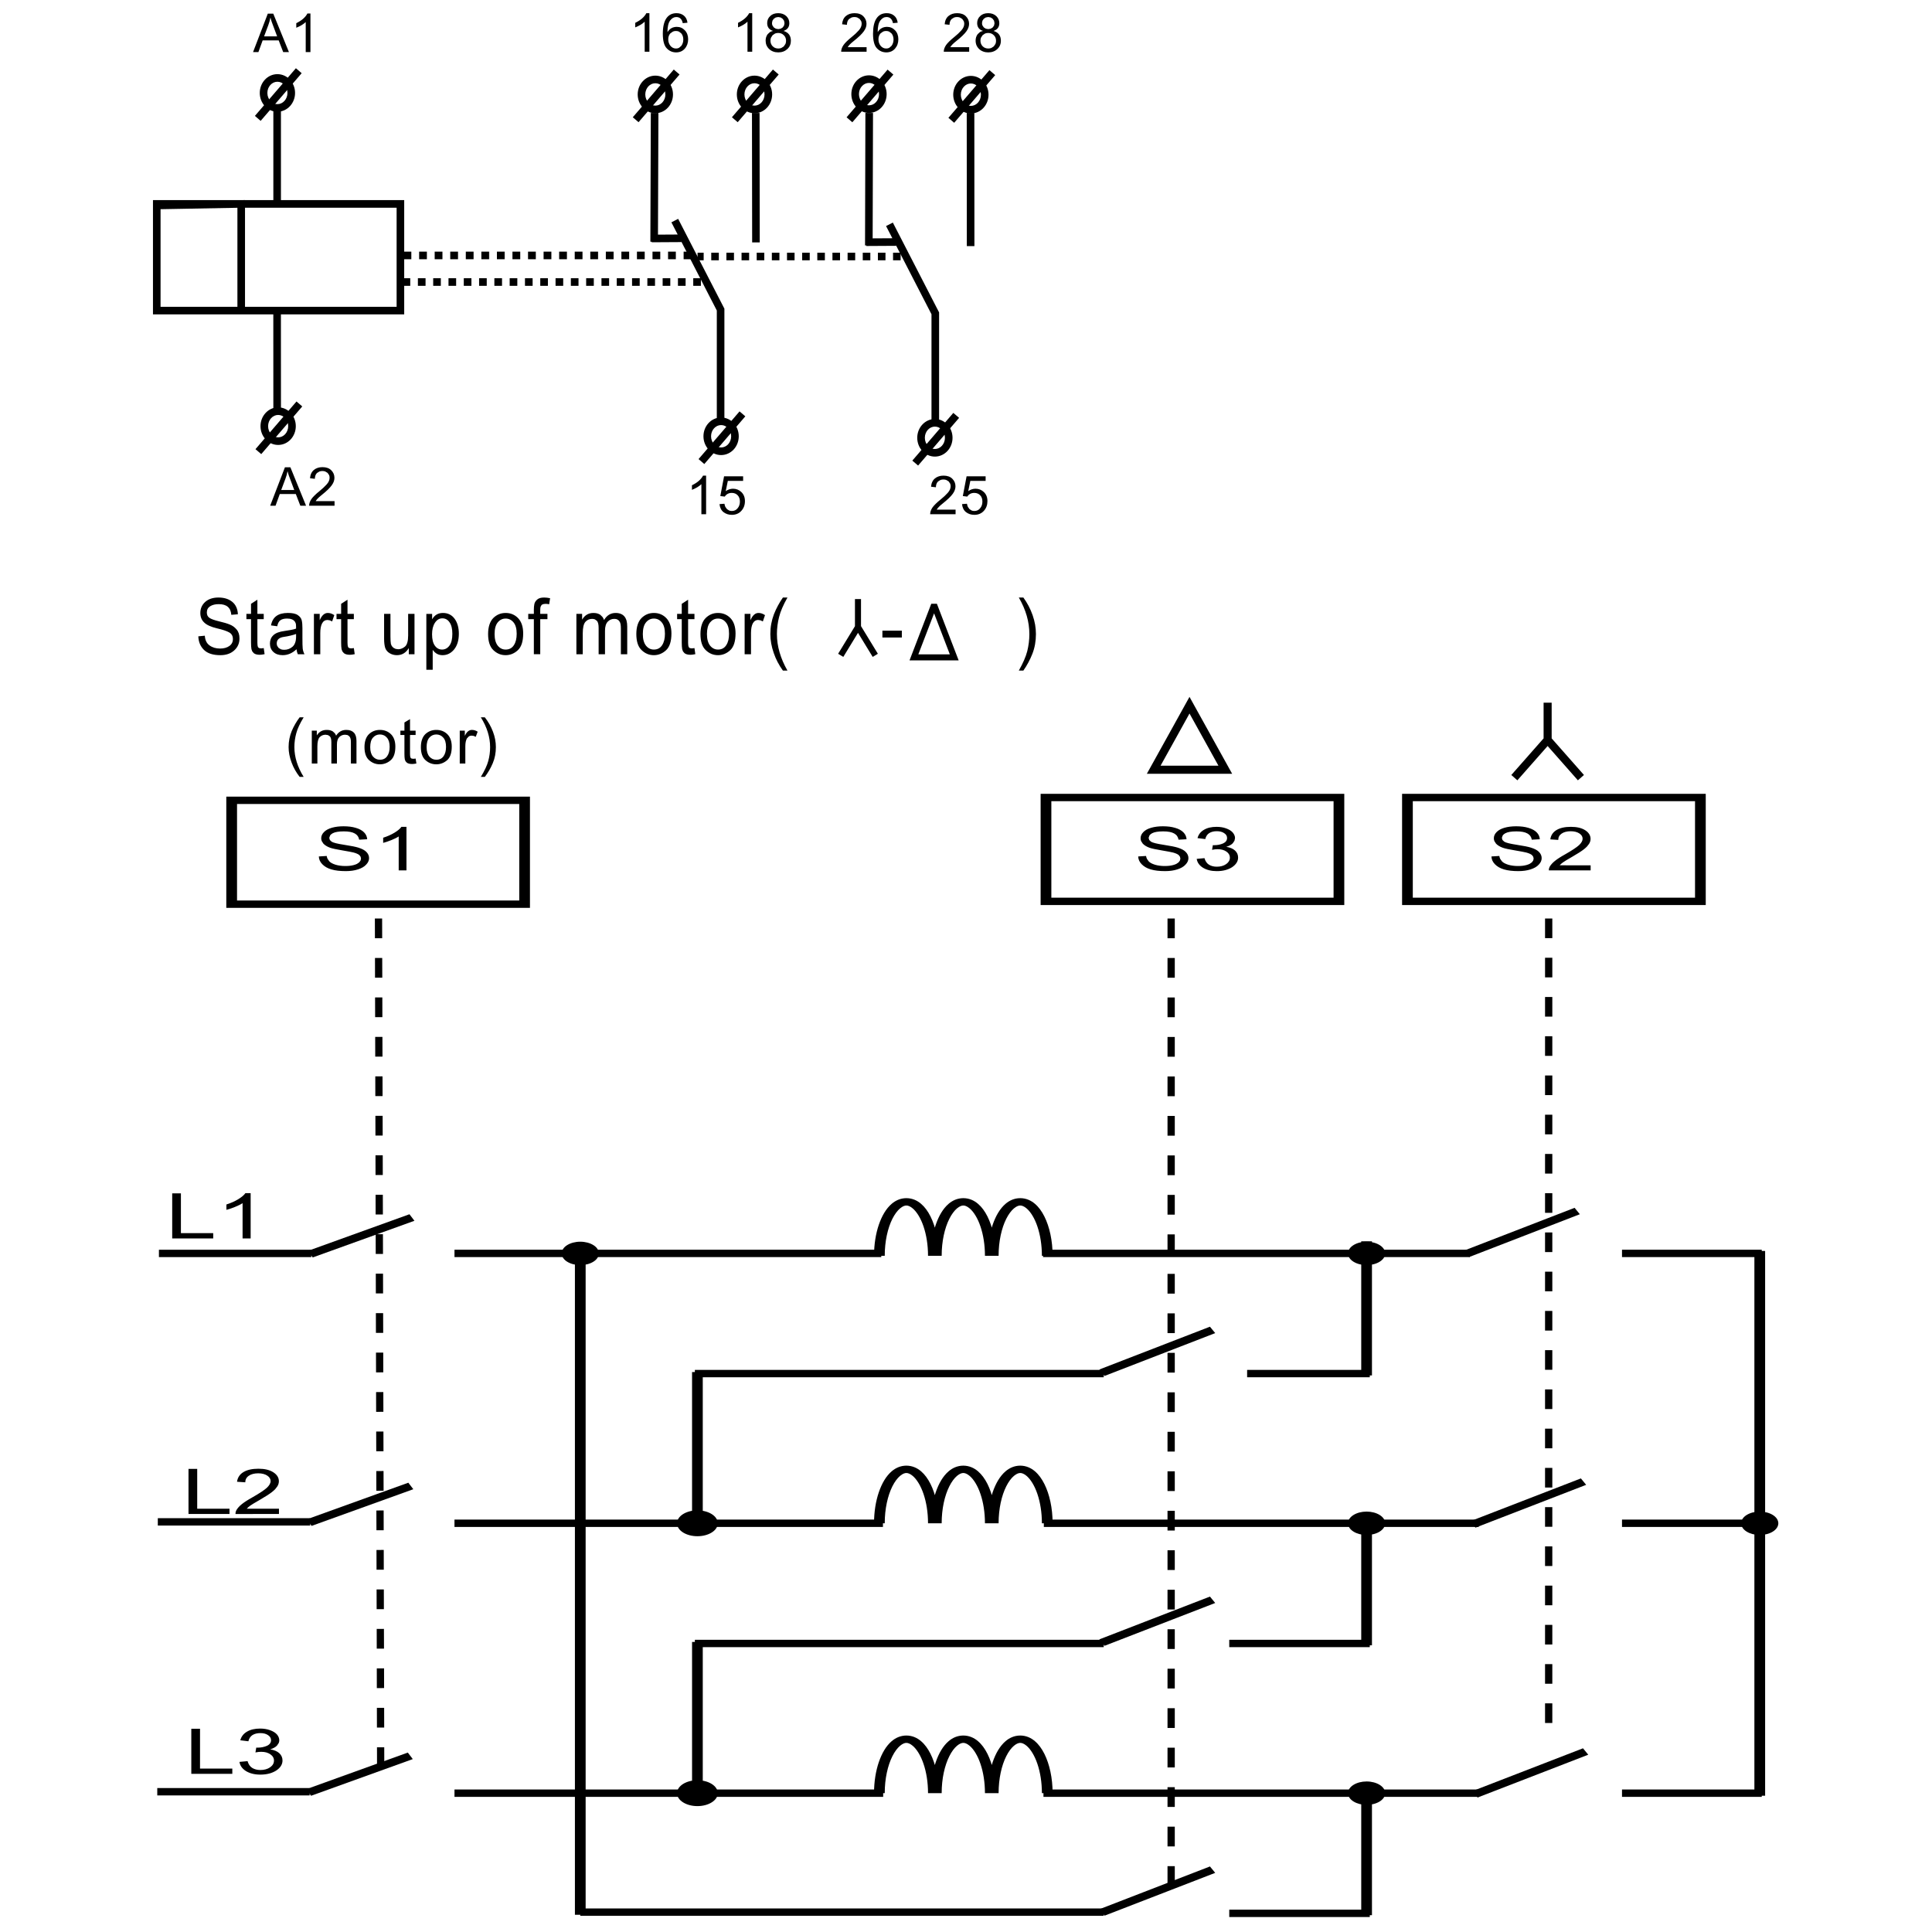 <?xml version="1.0" encoding="utf-8"?>
<!-- Generator: Adobe Illustrator 16.0.3, SVG Export Plug-In . SVG Version: 6.00 Build 0)  -->
<!DOCTYPE svg PUBLIC "-//W3C//DTD SVG 1.1//EN" "http://www.w3.org/Graphics/SVG/1.1/DTD/svg11.dtd">
<svg version="1.1" id="Layer_1" xmlns="http://www.w3.org/2000/svg" xmlns:xlink="http://www.w3.org/1999/xlink" x="0px" y="0px"
	 width="800px" height="800px" viewBox="0 0 800 800" enable-background="new 0 0 800 800" xml:space="preserve">
<g>
	<path d="M265.633,39.102h1.569c0-1.324,0.496-2.49,1.26-3.325c0.774-0.829,1.787-1.308,2.9-1.308c1.116,0,2.126,0.479,2.898,1.308
		c0.766,0.835,1.26,2.001,1.26,3.325c0,1.321-0.494,2.491-1.26,3.326c-0.772,0.829-1.783,1.308-2.898,1.308
		c-1.113,0-2.126-0.479-2.9-1.308c-0.764-0.835-1.26-2.005-1.26-3.326h-3.147c0.004,2.11,0.793,4.042,2.102,5.456
		c1.302,1.419,3.153,2.327,5.207,2.323c2.053,0.004,3.91-0.904,5.207-2.323c1.308-1.415,2.097-3.346,2.097-5.456
		c0-2.113-0.789-4.045-2.097-5.456c-1.297-1.419-3.154-2.327-5.207-2.327s-3.905,0.908-5.207,2.327
		c-1.308,1.411-2.097,3.342-2.102,5.456H265.633z"/>
	<path d="M306.686,39.102h1.569c0-1.324,0.492-2.49,1.264-3.325c0.774-0.829,1.783-1.308,2.896-1.308
		c1.12,0,2.126,0.479,2.898,1.308c0.762,0.835,1.264,2.001,1.264,3.325c0,1.321-0.502,2.491-1.264,3.326
		c-0.772,0.829-1.779,1.308-2.898,1.308c-1.113,0-2.122-0.479-2.896-1.308c-0.772-0.835-1.264-2.005-1.264-3.326h-3.143
		c0,2.11,0.785,4.042,2.097,5.456c1.302,1.419,3.154,2.327,5.207,2.323c2.049,0.004,3.909-0.904,5.211-2.323
		c1.304-1.415,2.097-3.346,2.097-5.456c0-2.113-0.793-4.045-2.097-5.456c-1.302-1.419-3.162-2.327-5.211-2.327
		c-2.053,0-3.905,0.908-5.207,2.327c-1.312,1.411-2.097,3.342-2.097,5.456H306.686z"/>
	<polygon points="320.05,28.795 303.073,48.553 305.465,50.598 322.438,30.848 	"/>
	<polygon points="278.998,28.795 262.021,48.553 264.407,50.598 281.386,30.848 	"/>
	<path d="M354.1,38.974h1.574c0-1.321,0.487-2.495,1.264-3.321c0.771-0.835,1.783-1.312,2.893-1.316
		c1.12,0.004,2.126,0.481,2.898,1.316c0.766,0.827,1.264,2,1.264,3.321s-0.498,2.491-1.264,3.321
		c-0.772,0.837-1.779,1.312-2.898,1.316c-1.109-0.004-2.122-0.479-2.893-1.316c-0.776-0.831-1.264-2-1.264-3.321h-3.147
		c0,2.11,0.785,4.042,2.097,5.46c1.302,1.41,3.154,2.323,5.207,2.323c2.049,0,3.909-0.913,5.211-2.323
		c1.304-1.419,2.097-3.351,2.097-5.46c0-2.109-0.793-4.041-2.097-5.46c-1.302-1.415-3.162-2.323-5.211-2.323
		c-2.053,0-3.905,0.908-5.207,2.323c-1.312,1.419-2.097,3.351-2.097,5.46H354.1z"/>
	<rect x="347.148" y="37.994" transform="matrix(0.652 -0.758 0.758 0.652 95.409 286.937)" width="26.047" height="3.152"/>
	<path d="M396.286,39.204h1.574c0-1.316,0.498-2.494,1.264-3.317c0.771-0.835,1.783-1.316,2.896-1.316s2.126,0.481,2.896,1.316
		c0.771,0.823,1.264,2,1.264,3.317c0,1.325-0.493,2.495-1.264,3.326c-0.771,0.833-1.783,1.312-2.896,1.316
		c-1.113-0.004-2.126-0.483-2.896-1.316c-0.766-0.831-1.264-2-1.264-3.326h-3.148c0.004,2.114,0.793,4.046,2.101,5.465
		c1.302,1.41,3.156,2.323,5.207,2.323c2.055,0,3.905-0.913,5.207-2.323c1.31-1.419,2.097-3.351,2.097-5.465
		c0-2.105-0.787-4.037-2.097-5.456c-1.302-1.415-3.152-2.327-5.207-2.327c-2.051,0-3.905,0.913-5.207,2.327
		c-1.308,1.415-2.097,3.351-2.101,5.456H396.286z"/>
	<rect x="389.338" y="38.228" transform="matrix(0.652 -0.758 0.758 0.652 109.892 318.981)" width="26.044" height="3.149"/>
	<path d="M292.86,180.651h1.574c0-1.316,0.492-2.495,1.264-3.321c0.77-0.833,1.783-1.312,2.892-1.316
		c1.12,0.004,2.126,0.483,2.903,1.316c0.77,0.827,1.268,2.005,1.268,3.321c0,1.321-0.498,2.495-1.268,3.326
		c-0.776,0.831-1.783,1.308-2.903,1.308c-1.109,0-2.122-0.478-2.892-1.308c-0.772-0.831-1.264-2.005-1.264-3.326h-3.147
		c0,2.114,0.789,4.045,2.097,5.464c1.301,1.411,3.162,2.323,5.207,2.319c2.058,0.004,3.914-0.908,5.217-2.319
		c1.306-1.419,2.091-3.351,2.091-5.464s-0.785-4.041-2.091-5.456c-1.304-1.415-3.16-2.327-5.217-2.327
		c-2.044,0-3.905,0.913-5.207,2.327c-1.308,1.415-2.097,3.342-2.097,5.456H292.86z"/>
	<polygon points="306.229,170.345 289.257,190.094 291.638,192.147 308.617,172.394 	"/>
	<path d="M381.385,181.279h1.574c0-1.316,0.496-2.49,1.26-3.321c0.774-0.831,1.788-1.308,2.901-1.316
		c1.115,0.008,2.122,0.485,2.894,1.316c0.77,0.831,1.264,2.005,1.264,3.321c0,1.32-0.494,2.49-1.264,3.325
		c-0.772,0.833-1.779,1.313-2.894,1.316c-1.113-0.004-2.126-0.483-2.901-1.316c-0.764-0.835-1.26-2.005-1.26-3.325h-3.147
		c0,2.109,0.789,4.041,2.101,5.46c1.297,1.415,3.154,2.327,5.207,2.327c2.049,0,3.905-0.912,5.207-2.327
		c1.308-1.419,2.097-3.351,2.097-5.46c0-2.105-0.789-4.041-2.097-5.46c-1.302-1.411-3.158-2.323-5.207-2.323
		c-2.053,0-3.91,0.913-5.207,2.323c-1.313,1.419-2.101,3.351-2.101,5.46H381.385z"/>
	<polygon points="394.75,170.972 377.773,190.73 380.165,192.779 397.142,173.025 	"/>
	<path d="M170.28,104.198h-3.079v3.146h3.079V104.198z M170.33,104.198h-0.021v3.146h0.021V104.198z M170.378,104.198h-0.021v3.146
		h0.021V104.198z M176.721,104.198h-3.168v3.146h3.168V104.198z M176.774,104.198h-0.023v3.146h0.023V104.198z M176.82,104.198
		h-0.021v3.146h0.021V104.198z M183.163,104.198h-3.17v3.146h3.17V104.198z M183.211,104.198h-0.023v3.146h0.023V104.198z
		 M183.261,104.198h-0.021v3.146h0.021V104.198z M189.604,104.198h-3.17v3.146h3.17V104.198z M189.657,104.198h-0.025v3.146h0.025
		V104.198z M189.707,104.198h-0.025v3.146h0.025V104.198z M196.05,104.198h-3.17v3.146h3.17V104.198z M196.099,104.198h-0.025v3.146
		h0.025V104.198z M196.149,104.198h-0.025v3.146h0.025V104.198z M202.494,104.198h-3.173v3.146h3.173V104.198z M202.544,104.198
		h-0.025v3.146h0.025V104.198z M202.592,104.198h-0.027v3.146h0.027V104.198z M208.936,104.198h-3.172v3.146h3.172V104.198z
		 M208.982,104.198h-0.025v3.146h0.025V104.198z M209.034,104.198h-0.021v3.146h0.021V104.198z M215.377,104.198H212.2v3.146h3.177
		V104.198z M215.423,104.198h-0.021v3.146h0.021V104.198z M215.48,104.198h-0.025v3.146h0.025V104.198z M221.819,104.198h-3.173
		v3.146h3.173V104.198z M221.871,104.198h-0.027v3.146h0.027V104.198z M221.917,104.198h-0.025v3.146h0.025V104.198z
		 M228.26,104.198h-3.17v3.146h3.17V104.198z M228.313,104.198h-0.023v3.146h0.023V104.198z M228.363,104.198h-0.029v3.146h0.029
		V104.198z M234.702,104.198h-3.171v3.146h3.171V104.198z M234.754,104.198h-0.025v3.146h0.025V104.198z M234.8,104.198h-0.025
		v3.146h0.025V104.198z M241.148,104.198h-3.167v3.146h3.167V104.198z M241.196,104.198h-0.025v3.146h0.025V104.198z
		 M241.244,104.198h-0.027v3.146h0.027V104.198z M247.591,104.198h-3.168v3.146h3.168V104.198z M247.637,104.198h-0.029v3.146h0.029
		V104.198z M247.69,104.198h-0.027v3.146h0.027V104.198z M254.033,104.198h-3.168v3.146h3.168V104.198z M254.079,104.198h-0.029
		v3.146h0.029V104.198z M254.131,104.198h-0.021v3.146h0.021V104.198z M260.475,104.198h-3.168v3.146h3.168V104.198z
		 M260.521,104.198H260.5v3.146h0.021V104.198z M260.573,104.198h-0.021v3.146h0.021V104.198z M266.916,104.198h-3.17v3.146h3.17
		V104.198z M266.968,104.198h-0.022v3.146h0.022V104.198z M267.015,104.198h-0.021v3.146h0.021V104.198z M273.358,104.198h-3.171
		v3.146h3.171V104.198z M273.41,104.198h-0.021v3.146h0.021V104.198z M273.456,104.198h-0.025v3.146h0.025V104.198z
		 M279.799,104.198h-3.167v3.146h3.167V104.198z M279.852,104.198h-0.025v3.146h0.025V104.198z M279.902,104.198h-0.025v3.146h0.025
		V104.198z M286.247,104.198h-3.172v3.146h3.172V104.198z M286.293,104.198h-0.025v3.146h0.025V104.198z M286.346,104.198h-0.027
		v3.146h0.027V104.198z"/>
	<path d="M314.592,100.379l-0.073-53.622l-3.146,0.004l0.078,53.621L314.592,100.379z M272.443,100.092l0.192-53.33l-3.141-0.009
		l-0.192,53.331L272.443,100.092z"/>
	<path d="M282.095,97.102l-12.262,0.073l0.021,3.145l12.262-0.073L282.095,97.102z M299.955,173.551l0.004-45.731L280.806,90.62
		l-2.796,1.439l18.808,36.523l-0.004,44.968H299.955z"/>
	<path d="M291.373,104.635h-2.528v3.146h2.528V104.635z M297.651,104.635h-3.137v3.146h3.137V104.635z M303.923,104.635h-3.139
		v3.146h3.139V104.635z M310.197,104.635h-3.137v3.146h3.137V104.635z M316.471,104.635h-3.137v3.146h3.137V104.635z
		 M322.741,104.635h-3.133v3.146h3.133V104.635z M329.015,104.635h-3.133v3.146h3.133V104.635z M335.292,104.635h-3.133v3.146h3.133
		V104.635z M341.562,104.635h-3.137v3.146h3.137V104.635z M347.836,104.635h-3.137v3.146h3.137V104.635z M354.112,104.635h-3.139
		v3.146h3.139V104.635z M360.386,104.635h-3.137v3.146h3.137V104.635z M366.656,104.635h-3.137v3.146h3.137V104.635z
		 M372.93,104.635h-3.137v3.146h3.137V104.635z"/>
	<path d="M403.485,101.919l-0.033-55.166l-3.147,0.006l0.033,55.16H403.485z M361.34,101.632l0.155-54.873l-3.152-0.01
		l-0.149,54.875L361.34,101.632z"/>
	<path d="M370.993,98.644l-12.266,0.073l0.021,3.146l12.266-0.073L370.993,98.644z M388.856,175.097l0.004-45.731l-19.153-37.204
		l-2.805,1.44l18.808,36.525v44.97H388.856z"/>
	<path d="M169.859,115.208h-3.133v3.147h3.133V115.208z M169.868,115.208h-0.009v3.147h0.009V115.208z M169.884,115.208h-0.008
		v3.147h0.008V115.208z M176.19,115.208h-3.15v3.147h3.15V115.208z M176.203,115.208h-0.013v3.147h0.013V115.208z M176.219,115.208
		h-0.008v3.147h0.008V115.208z M182.529,115.208h-3.154v3.147h3.154V115.208z M182.537,115.208h-0.008v3.147h0.008V115.208z
		 M182.55,115.208h-0.004v3.147h0.004V115.208z M188.864,115.208h-3.149v3.147h3.149V115.208z M188.872,115.208h-0.008v3.147h0.008
		V115.208z M188.885,115.208h-0.004v3.147h0.004V115.208z M195.199,115.208h-3.154v3.147h3.154V115.208z M195.207,115.208h-0.004
		v3.147h0.004V115.208z M195.219,115.208h-0.004v3.147h0.004V115.208z M201.534,115.208h-3.15v3.147h3.15V115.208z M201.542,115.208
		h-0.008v3.147h0.008V115.208z M201.554,115.208h-0.008v3.147h0.008V115.208z M207.868,115.208h-3.16v3.147h3.16V115.208z
		 M207.876,115.208h-0.008v3.147h0.008V115.208z M207.889,115.208h-0.004v3.147h0.004V115.208z M214.199,115.208h-3.156v3.147h3.156
		V115.208z M214.211,115.208h-0.008v3.147h0.008V115.208z M214.224,115.208h-0.004v3.147h0.004V115.208z M220.538,115.208h-3.16
		v3.147h3.16V115.208z M220.546,115.208h-0.008v3.147h0.008V115.208z M220.559,115.208h-0.004v3.147h0.004V115.208z
		 M226.867,115.208h-3.154v3.147h3.154V115.208z M226.881,115.208h-0.008v3.147h0.008V115.208z M226.894,115.208h-0.004v3.147h0.004
		V115.208z M233.197,115.208h-3.154v3.147h3.154V115.208z M233.216,115.208h-0.009v3.147h0.009V115.208z M233.229,115.208h-0.004
		v3.147h0.004V115.208z M239.532,115.208h-3.15v3.147h3.15V115.208z M239.551,115.208h-0.01v3.147h0.01V115.208z M239.559,115.208
		h-0.004v3.147h0.004V115.208z M245.867,115.208h-3.153v3.147h3.153V115.208z M245.886,115.208h-0.01v3.147h0.01V115.208z
		 M245.898,115.208h-0.004v3.147h0.004V115.208z M252.202,115.208h-3.146v3.147h3.146V115.208z M252.219,115.208h-0.008v3.147h0.008
		V115.208z M252.233,115.208h-0.006v3.147h0.006V115.208z M258.537,115.208h-3.154v3.147h3.154V115.208z M258.553,115.208h-0.008
		v3.147h0.008V115.208z M258.564,115.208h-0.006v3.147h0.006V115.208z M264.872,115.208h-3.154v3.147h3.154V115.208z
		 M264.888,115.208h-0.008v3.147h0.008V115.208z M264.896,115.208h-0.004v3.147h0.004V115.208z M271.21,115.208h-3.154v3.147h3.154
		V115.208z M271.223,115.208h-0.008v3.147h0.008V115.208z M271.231,115.208h-0.008v3.147h0.008V115.208z M277.542,115.208h-3.154
		v3.147h3.154V115.208z M277.558,115.208h-0.008v3.147h0.008V115.208z M277.566,115.208h-0.008v3.147h0.008V115.208z
		 M283.876,115.208h-3.154v3.147h3.154V115.208z M283.893,115.208h-0.009v3.147h0.009V115.208z M283.901,115.208h-0.008v3.147h0.008
		V115.208z M290.211,115.208h-3.154v3.147h3.154V115.208z M290.228,115.208h-0.008v3.147h0.008V115.208z M290.236,115.208h-0.008
		v3.147h0.008V115.208z"/>
	<path d="M109.139,38.482h1.574c0-1.316,0.492-2.49,1.26-3.321c0.774-0.833,1.788-1.308,2.896-1.313
		c1.12,0.004,2.126,0.479,2.898,1.313c0.762,0.831,1.264,2.005,1.264,3.321c0,1.325-0.502,2.49-1.264,3.325
		c-0.772,0.833-1.779,1.313-2.898,1.313c-1.109,0-2.122-0.479-2.896-1.313c-0.768-0.835-1.26-2-1.26-3.325h-3.147
		c0,2.114,0.785,4.041,2.097,5.46c1.301,1.415,3.149,2.327,5.207,2.327c2.053,0,3.909-0.912,5.213-2.327
		c1.302-1.419,2.095-3.346,2.095-5.46c0-2.109-0.793-4.041-2.095-5.456c-1.304-1.415-3.16-2.323-5.213-2.323
		c-2.057,0-3.905,0.908-5.207,2.323c-1.313,1.415-2.097,3.347-2.097,5.456H109.139z"/>
	<rect x="102.189" y="37.507" transform="matrix(0.652 -0.758 0.758 0.652 10.488 100.999)" width="26.044" height="3.149"/>
	<path d="M109.445,176.459h1.569c0-1.325,0.496-2.49,1.269-3.321c0.77-0.833,1.783-1.316,2.9-1.316c1.111,0,2.122,0.483,2.895,1.316
		c0.762,0.831,1.26,1.997,1.26,3.321s-0.498,2.491-1.26,3.326c-0.772,0.829-1.783,1.312-2.895,1.312c-1.118,0-2.13-0.483-2.9-1.312
		c-0.772-0.835-1.269-2.001-1.269-3.326h-3.143c0,2.114,0.789,4.042,2.101,5.456c1.299,1.419,3.149,2.332,5.211,2.323
		c2.044,0.009,3.905-0.904,5.205-2.323c1.302-1.415,2.095-3.342,2.095-5.456c0-2.109-0.793-4.045-2.095-5.456
		c-1.299-1.419-3.16-2.332-5.205-2.327c-2.062-0.004-3.912,0.908-5.211,2.327c-1.313,1.41-2.101,3.346-2.101,5.456H109.445z"/>
	
		<rect x="102.496" y="175.481" transform="matrix(0.652 -0.758 0.758 0.652 -94.055 149.265)" width="26.047" height="3.149"/>
	<path d="M400.927,203.364c0.485-0.331,0.984-0.584,1.482-0.749c0.506-0.167,1.017-0.249,1.536-0.249
		c1.335,0,2.486,0.467,3.465,1.396c0.49,0.473,0.858,1.013,1.102,1.639c0.242,0.622,0.363,1.333,0.363,2.118
		c0,0.791-0.121,1.52-0.368,2.185c-0.242,0.674-0.615,1.281-1.117,1.833c-0.502,0.55-1.075,0.957-1.732,1.231
		c-0.657,0.278-1.395,0.416-2.198,0.416c-0.669,0-1.284-0.094-1.858-0.278c-0.569-0.188-1.101-0.462-1.59-0.833
		c-0.95-0.753-1.507-1.867-1.662-3.333l2.047-0.155c0.075,0.502,0.205,0.939,0.381,1.316l0.683,0.931l0.899,0.565
		c0.331,0.124,0.703,0.188,1.101,0.188c0.996,0,1.8-0.377,2.395-1.137c0.314-0.364,0.544-0.778,0.703-1.243
		c0.155-0.462,0.23-0.963,0.23-1.507c0-0.555-0.075-1.055-0.234-1.497c-0.155-0.446-0.394-0.822-0.72-1.145
		c-0.311-0.327-0.666-0.565-1.067-0.72c-0.398-0.163-0.854-0.236-1.356-0.236c-0.619,0-1.172,0.125-1.657,0.383
		c-0.486,0.251-0.896,0.638-1.227,1.146l-1.842-0.222l1.557-8.17h7.882v1.881h-6.333L400.927,203.364z M395.685,212.918h-10.526
		c0-0.887,0.308-1.8,0.929-2.735c0.314-0.454,0.764-0.969,1.352-1.546c0.578-0.574,1.298-1.206,2.16-1.894
		c0.523-0.421,1.02-0.854,1.486-1.287c0.469-0.436,0.914-0.892,1.333-1.354c0.412-0.458,0.72-0.917,0.923-1.379
		c0.201-0.462,0.299-0.935,0.299-1.397c0-0.402-0.073-0.766-0.213-1.101l-0.63-0.896l-0.969-0.584
		c-0.356-0.132-0.755-0.197-1.185-0.197c-0.431,0-0.839,0.065-1.208,0.197l-0.99,0.605c-0.301,0.278-0.523,0.617-0.669,1.015
		c-0.153,0.404-0.23,0.871-0.243,1.402l-2.003-0.222c0.061-0.743,0.22-1.402,0.486-1.978c0.261-0.573,0.63-1.053,1.097-1.444
		c0.475-0.397,1.011-0.695,1.607-0.883c0.592-0.197,1.248-0.291,1.967-0.291c0.776,0,1.469,0.106,2.083,0.318
		c0.601,0.213,1.128,0.536,1.561,0.973c0.433,0.431,0.758,0.908,0.981,1.432c0.213,0.521,0.329,1.088,0.329,1.697
		c0,0.508-0.094,1.019-0.278,1.534c-0.18,0.511-0.454,1.032-0.831,1.551c-0.369,0.523-0.913,1.132-1.637,1.835
		c-0.728,0.699-1.647,1.486-2.74,2.365c-0.58,0.454-1.063,0.883-1.436,1.283c-0.381,0.394-0.663,0.762-0.858,1.097h7.823V212.918z
		 M300.509,203.364c0.494-0.331,0.99-0.584,1.488-0.749c0.5-0.167,1.011-0.249,1.538-0.249c1.329,0,2.486,0.467,3.464,1.396
		c0.483,0.473,0.848,1.013,1.097,1.639c0.245,0.622,0.368,1.333,0.368,2.118c0,0.791-0.124,1.52-0.368,2.185
		c-0.249,0.674-0.622,1.281-1.124,1.833c-0.496,0.55-1.071,0.957-1.731,1.231c-0.651,0.278-1.385,0.416-2.195,0.416
		c-0.667,0-1.285-0.094-1.854-0.278c-0.571-0.188-1.103-0.462-1.591-0.833c-0.956-0.753-1.509-1.867-1.664-3.333l2.036-0.155
		c0.086,0.502,0.209,0.939,0.385,1.316l0.687,0.931l0.896,0.565c0.339,0.124,0.703,0.188,1.105,0.188c1,0,1.798-0.377,2.396-1.137
		c0.314-0.364,0.544-0.778,0.699-1.243c0.159-0.462,0.236-0.963,0.236-1.507c0-0.555-0.077-1.055-0.24-1.497
		c-0.155-0.446-0.394-0.822-0.716-1.145c-0.308-0.327-0.664-0.565-1.071-0.72c-0.398-0.163-0.848-0.236-1.35-0.236
		c-0.622,0-1.174,0.125-1.66,0.383c-0.483,0.251-0.896,0.638-1.229,1.146l-1.844-0.222l1.551-8.17h7.892v1.881h-6.331
		L300.509,203.364z M292.383,212.918h-1.955V200.48c-0.488,0.463-1.059,0.896-1.714,1.285c-0.65,0.389-1.389,0.745-2.195,1.067
		v-1.89c2.237-1.084,3.778-2.417,4.6-3.995h1.264V212.918z"/>
	<path d="M279.921,20.091c0.458,0,0.862-0.09,1.222-0.27l0.956-0.818c0.278-0.364,0.488-0.764,0.63-1.206
		c0.145-0.433,0.209-0.904,0.209-1.417c0-0.506-0.065-0.979-0.209-1.411c-0.142-0.425-0.352-0.81-0.63-1.145l-0.969-0.751
		c-0.373-0.161-0.793-0.243-1.272-0.243c-0.42,0-0.824,0.077-1.193,0.23l-1.027,0.699c-0.314,0.322-0.544,0.691-0.699,1.105
		c-0.159,0.417-0.236,0.883-0.236,1.406c0,0.532,0.078,1.021,0.232,1.472c0.155,0.45,0.381,0.86,0.676,1.238
		c0.314,0.369,0.661,0.647,1.05,0.831C279.048,19.997,279.467,20.091,279.921,20.091 M276.436,13.229
		c0.446-0.699,0.99-1.226,1.628-1.582c0.64-0.35,1.373-0.525,2.187-0.525c0.659,0,1.268,0.115,1.825,0.36
		c0.555,0.243,1.055,0.603,1.513,1.08c0.454,0.475,0.793,1.028,1.017,1.645c0.226,0.617,0.339,1.3,0.339,2.041
		c0,0.757-0.113,1.457-0.339,2.105c-0.224,0.639-0.563,1.229-1.017,1.76c-0.458,0.523-0.985,0.915-1.584,1.183
		c-0.605,0.261-1.283,0.4-2.037,0.4c-0.768,0-1.475-0.146-2.118-0.421c-0.646-0.282-1.239-0.703-1.771-1.272
		c-0.544-0.565-0.95-1.35-1.216-2.348c-0.27-1.004-0.404-2.229-0.404-3.668c0-2.842,0.49-4.977,1.465-6.4
		c0.49-0.708,1.086-1.243,1.783-1.599c0.703-0.355,1.513-0.531,2.436-0.531c0.599,0,1.153,0.082,1.649,0.249
		c0.506,0.163,0.957,0.421,1.373,0.749c0.41,0.335,0.745,0.747,0.999,1.235c0.253,0.494,0.425,1.067,0.508,1.718l-1.952,0.18
		c-0.176-0.843-0.494-1.478-0.936-1.898c-0.446-0.425-1.028-0.634-1.754-0.634c-0.5,0-0.958,0.124-1.388,0.373
		c-0.425,0.24-0.818,0.617-1.187,1.115c-0.355,0.487-0.622,1.126-0.797,1.911c-0.18,0.785-0.27,1.709-0.27,2.777H276.436z
		 M268.907,21.424h-1.955V8.986c-0.487,0.467-1.059,0.896-1.714,1.285c-0.651,0.392-1.385,0.745-2.195,1.067V9.453
		c2.246-1.088,3.775-2.421,4.6-3.999h1.265V21.424z"/>
	<path d="M116.34,169.834l-0.023-42.293h-3.146l0.017,42.297L116.34,169.834z M116.34,85.225h-3.152 M113.188,85.225h3.144V45.81
		h-3.144V85.225z"/>
	<path d="M138.526,209.406h-10.531c0-0.887,0.314-1.8,0.936-2.735c0.312-0.454,0.753-0.967,1.35-1.546
		c0.582-0.574,1.302-1.204,2.16-1.89c0.52-0.425,1.015-0.854,1.484-1.292c0.471-0.435,0.917-0.892,1.337-1.354
		c0.41-0.454,0.716-0.917,0.917-1.379c0.205-0.462,0.299-0.931,0.299-1.397c0-0.398-0.065-0.762-0.209-1.101l-0.63-0.896
		l-0.969-0.584c-0.356-0.127-0.749-0.197-1.187-0.197c-0.433,0-0.837,0.069-1.206,0.201l-0.994,0.601
		c-0.299,0.278-0.523,0.617-0.667,1.015c-0.151,0.404-0.232,0.871-0.241,1.406l-2.003-0.222c0.057-0.747,0.216-1.406,0.486-1.982
		c0.262-0.573,0.63-1.048,1.092-1.444c0.481-0.397,1.011-0.693,1.607-0.883c0.592-0.197,1.247-0.291,1.971-0.291
		c0.776,0,1.471,0.106,2.081,0.322c0.606,0.209,1.125,0.536,1.563,0.969c0.433,0.431,0.753,0.908,0.981,1.432
		c0.213,0.523,0.327,1.088,0.327,1.697c0,0.508-0.086,1.019-0.27,1.538c-0.184,0.511-0.464,1.027-0.845,1.546
		c-0.364,0.523-0.904,1.132-1.628,1.835c-0.732,0.703-1.641,1.486-2.744,2.365c-0.573,0.454-1.055,0.879-1.436,1.283
		c-0.377,0.394-0.659,0.758-0.852,1.093h7.821V209.406z M121.844,202.896c-1.289-3.436-2.021-5.391-2.197-5.864l-0.262-0.814
		c-0.094-0.312-0.192-0.659-0.297-1.049h-0.042c-0.099,0.536-0.218,1.049-0.352,1.547c-0.136,0.498-0.291,0.973-0.471,1.431
		l-1.775,4.749H121.844z M126.731,209.406h-2.373l-1.869-4.843h-6.64l-1.756,4.843h-2.22l6.106-15.905h2.267L126.731,209.406z"/>
	<path d="M128.547,21.568h-1.955V9.131c-0.49,0.463-1.059,0.896-1.709,1.285c-0.657,0.39-1.39,0.745-2.2,1.067v-1.89
		c2.241-1.084,3.775-2.417,4.6-3.995h1.264V21.568z M114.754,15.058c-1.281-3.44-2.021-5.395-2.193-5.864l-0.266-0.814
		c-0.09-0.312-0.192-0.659-0.297-1.049h-0.042c-0.094,0.536-0.218,1.049-0.352,1.547c-0.138,0.496-0.287,0.973-0.467,1.427
		l-1.779,4.752H114.754z M119.641,21.568h-2.375l-1.867-4.843h-6.64L107,21.568h-2.219l6.107-15.905h2.267L119.641,21.568z"/>
	<path d="M322.274,20.089c0.45,0,0.875-0.073,1.256-0.218l1.023-0.669l0.699-1.028c0.159-0.391,0.241-0.816,0.241-1.278
		c0-0.479-0.082-0.913-0.241-1.302c-0.148-0.387-0.397-0.732-0.72-1.034c-0.304-0.308-0.655-0.54-1.04-0.69
		c-0.392-0.148-0.814-0.222-1.266-0.222c-0.479,0-0.909,0.082-1.29,0.236l-1.019,0.697l-0.674,1.034
		c-0.146,0.377-0.213,0.789-0.213,1.235c0,0.454,0.073,0.879,0.226,1.26c0.159,0.389,0.383,0.74,0.682,1.05
		C320.561,19.781,321.339,20.089,322.274,20.089 M322.274,12.053l0.999-0.172l0.841-0.519l0.549-0.792l0.184-0.96l-0.184-1.009
		l-0.571-0.818l-0.831-0.548l-1.011-0.185l-1.025,0.185l-0.823,0.548l-0.548,0.785L319.669,9.5c0,0.385,0.063,0.732,0.184,1.044
		l0.569,0.818l0.833,0.519L322.274,12.053z M324.512,12.829c0.999,0.312,1.746,0.802,2.241,1.478
		c0.494,0.678,0.733,1.538,0.733,2.589c0,0.678-0.12,1.299-0.364,1.873c-0.239,0.575-0.609,1.088-1.093,1.544
		c-0.496,0.454-1.05,0.802-1.676,1.028c-0.622,0.237-1.314,0.352-2.078,0.352c-0.785,0-1.484-0.115-2.109-0.352
		c-0.63-0.226-1.183-0.574-1.666-1.028c-0.494-0.464-0.862-0.992-1.107-1.569c-0.243-0.58-0.364-1.218-0.364-1.921
		c0-0.496,0.069-0.967,0.201-1.409c0.134-0.442,0.343-0.854,0.617-1.23l0.969-0.904c0.364-0.22,0.781-0.373,1.23-0.45v-0.048
		c-0.785-0.239-1.375-0.635-1.778-1.174c-0.398-0.544-0.597-1.222-0.597-2.044c0-1.179,0.421-2.151,1.266-2.933
		c0.41-0.397,0.892-0.692,1.444-0.887c0.553-0.193,1.17-0.287,1.846-0.287c0.686,0,1.308,0.099,1.865,0.297
		c0.559,0.201,1.055,0.5,1.488,0.9c0.425,0.41,0.737,0.86,0.957,1.354c0.209,0.488,0.308,1.023,0.308,1.603
		c0,0.774-0.193,1.432-0.582,1.959c-0.387,0.536-0.969,0.938-1.75,1.212V12.829z M311.474,21.422h-1.955V8.984
		c-0.483,0.467-1.059,0.896-1.71,1.285c-0.655,0.394-1.39,0.749-2.199,1.071v-1.89c2.243-1.088,3.781-2.421,4.6-3.995h1.264V21.422z
		"/>
	<path d="M366.968,20.089c0.454,0,0.866-0.086,1.226-0.27l0.952-0.814c0.283-0.368,0.492-0.768,0.628-1.206
		c0.142-0.431,0.22-0.904,0.22-1.419c0-0.508-0.078-0.979-0.22-1.409c-0.136-0.429-0.345-0.81-0.628-1.145l-0.969-0.749
		c-0.375-0.167-0.797-0.249-1.275-0.249c-0.422,0-0.822,0.077-1.19,0.23l-1.034,0.699c-0.312,0.327-0.544,0.69-0.697,1.107
		c-0.159,0.415-0.232,0.881-0.232,1.404c0,0.531,0.073,1.021,0.228,1.471c0.153,0.45,0.381,0.86,0.68,1.243
		c0.313,0.364,0.661,0.643,1.05,0.827C366.089,19.999,366.514,20.089,366.968,20.089 M363.479,13.227
		c0.446-0.699,0.99-1.227,1.632-1.576c0.634-0.356,1.369-0.532,2.195-0.532c0.646,0,1.26,0.119,1.813,0.364
		c0.552,0.238,1.059,0.599,1.513,1.08c0.454,0.475,0.797,1.023,1.017,1.641c0.226,0.617,0.337,1.304,0.337,2.044
		c0,0.755-0.111,1.453-0.337,2.101c-0.22,0.639-0.563,1.229-1.017,1.76c-0.454,0.523-0.985,0.918-1.582,1.185
		c-0.607,0.259-1.285,0.397-2.038,0.397c-0.764,0-1.476-0.146-2.118-0.42c-0.643-0.283-1.235-0.703-1.771-1.269
		c-0.544-0.565-0.952-1.35-1.214-2.352c-0.274-1.002-0.406-2.225-0.406-3.665c0-2.846,0.487-4.98,1.469-6.399
		c0.485-0.712,1.084-1.243,1.778-1.604c0.704-0.352,1.513-0.527,2.437-0.527c0.606,0,1.155,0.078,1.653,0.249
		c0.502,0.163,0.964,0.417,1.366,0.749c0.412,0.331,0.747,0.743,1.005,1.235c0.247,0.489,0.418,1.063,0.513,1.718l-1.955,0.176
		c-0.18-0.843-0.492-1.473-0.941-1.894c-0.438-0.425-1.025-0.639-1.75-0.639c-0.496,0-0.963,0.126-1.383,0.373
		c-0.429,0.245-0.827,0.618-1.191,1.12c-0.356,0.487-0.624,1.122-0.797,1.906c-0.176,0.789-0.27,1.714-0.27,2.777H363.479z
		 M358.837,21.422h-10.526c0-0.887,0.31-1.795,0.936-2.731c0.308-0.454,0.753-0.967,1.345-1.546c0.582-0.573,1.31-1.204,2.16-1.894
		c0.523-0.425,1.02-0.854,1.492-1.287c0.463-0.442,0.913-0.892,1.327-1.358c0.412-0.454,0.722-0.913,0.923-1.379
		c0.201-0.462,0.299-0.931,0.299-1.398c0-0.397-0.065-0.766-0.209-1.097l-0.634-0.9l-0.965-0.584
		c-0.356-0.127-0.751-0.197-1.187-0.197c-0.434,0-0.842,0.069-1.21,0.205l-0.985,0.597c-0.304,0.278-0.527,0.617-0.678,1.019
		c-0.149,0.404-0.222,0.867-0.234,1.402l-1.999-0.222c0.057-0.747,0.215-1.402,0.477-1.976c0.266-0.58,0.634-1.055,1.097-1.446
		c0.475-0.397,1.006-0.692,1.607-0.887c0.597-0.193,1.248-0.287,1.967-0.287c0.781,0,1.476,0.103,2.078,0.318
		c0.613,0.209,1.132,0.536,1.57,0.969c0.429,0.434,0.753,0.908,0.977,1.432c0.222,0.521,0.331,1.088,0.331,1.697
		c0,0.513-0.085,1.019-0.266,1.538c-0.186,0.511-0.469,1.027-0.845,1.551c-0.364,0.523-0.909,1.132-1.632,1.831
		c-0.729,0.703-1.643,1.49-2.744,2.365c-0.577,0.458-1.05,0.883-1.436,1.282c-0.381,0.398-0.659,0.762-0.85,1.097h7.814V21.422z"/>
	<path d="M409.223,20.089c0.457,0,0.879-0.073,1.265-0.218l1.025-0.669l0.698-1.028c0.155-0.391,0.23-0.816,0.23-1.278
		c0-0.479-0.075-0.913-0.234-1.302c-0.154-0.387-0.394-0.732-0.72-1.034c-0.31-0.308-0.657-0.54-1.046-0.69
		c-0.386-0.148-0.804-0.222-1.261-0.222c-0.481,0-0.908,0.082-1.289,0.236l-1.021,0.697l-0.674,1.034
		c-0.139,0.377-0.214,0.789-0.214,1.235c0,0.454,0.079,0.879,0.23,1.26c0.15,0.389,0.381,0.74,0.678,1.05
		C407.516,19.781,408.29,20.089,409.223,20.089 M409.223,12.053l1.009-0.172l0.837-0.519l0.553-0.792l0.18-0.96l-0.184-1.009
		l-0.565-0.818l-0.833-0.548l-1.017-0.185l-1.018,0.185l-0.824,0.548l-0.548,0.785L406.628,9.5c0,0.385,0.059,0.732,0.185,1.044
		l0.568,0.818l0.829,0.519L409.223,12.053z M411.467,12.829c1.004,0.312,1.745,0.802,2.239,1.478
		c0.493,0.678,0.736,1.538,0.736,2.589c0,0.678-0.121,1.299-0.364,1.873c-0.247,0.575-0.611,1.088-1.101,1.544
		c-0.485,0.454-1.042,0.802-1.67,1.028c-0.62,0.237-1.314,0.352-2.085,0.352c-0.774,0-1.478-0.115-2.097-0.352
		c-0.636-0.226-1.188-0.574-1.679-1.028c-0.489-0.464-0.854-0.992-1.101-1.569c-0.238-0.58-0.364-1.218-0.364-1.921
		c0-0.496,0.067-0.967,0.205-1.409c0.134-0.442,0.339-0.854,0.619-1.23l0.963-0.904c0.369-0.22,0.779-0.373,1.235-0.45v-0.048
		c-0.791-0.239-1.382-0.635-1.783-1.174c-0.394-0.544-0.599-1.222-0.599-2.044c0-1.179,0.427-2.151,1.272-2.933
		c0.41-0.397,0.892-0.692,1.444-0.887c0.548-0.193,1.163-0.287,1.841-0.287c0.687,0,1.307,0.099,1.871,0.297
		c0.553,0.201,1.047,0.5,1.481,0.9c0.423,0.41,0.741,0.86,0.95,1.354c0.21,0.488,0.318,1.023,0.318,1.603
		c0,0.774-0.196,1.432-0.582,1.959c-0.389,0.536-0.975,0.938-1.753,1.212V12.829z M401.317,21.422H390.79
		c0-0.887,0.31-1.795,0.929-2.731c0.314-0.454,0.764-0.967,1.352-1.546c0.582-0.573,1.306-1.204,2.16-1.894
		c0.523-0.425,1.02-0.854,1.486-1.287c0.469-0.442,0.915-0.892,1.335-1.358c0.41-0.454,0.72-0.913,0.921-1.379
		c0.201-0.462,0.301-0.931,0.301-1.398c0-0.397-0.071-0.766-0.218-1.097l-0.628-0.9l-0.969-0.584
		c-0.352-0.127-0.751-0.197-1.183-0.197c-0.433,0-0.837,0.069-1.209,0.205l-0.986,0.597c-0.303,0.278-0.527,0.617-0.674,1.019
		c-0.153,0.404-0.226,0.867-0.243,1.402l-1.999-0.222c0.061-0.747,0.215-1.402,0.481-1.976c0.262-0.58,0.63-1.055,1.097-1.446
		c0.475-0.397,1.011-0.692,1.607-0.887c0.592-0.193,1.247-0.287,1.967-0.287c0.781,0,1.469,0.103,2.084,0.318
		c0.603,0.209,1.126,0.536,1.557,0.969c0.436,0.434,0.762,0.908,0.983,1.432c0.218,0.521,0.331,1.088,0.331,1.697
		c0,0.513-0.092,1.019-0.272,1.538c-0.184,0.511-0.46,1.027-0.837,1.551c-0.364,0.523-0.917,1.132-1.636,1.831
		c-0.732,0.703-1.645,1.49-2.742,2.365c-0.578,0.458-1.055,0.883-1.436,1.282c-0.381,0.398-0.666,0.762-0.854,1.097h7.819V21.422z"
		/>
	<path d="M101.452,128.606V82.837l-36.91,0.672l0.065,3.149l33.7-0.622v42.569H101.452z M165.799,128.606h1.574V82.862H63.343
		v47.317h104.03v-1.574H165.799v-1.572H66.484V86.007h97.746v42.599H165.799v-1.572V128.606z"/>
	<path d="M356.529,260.445h-2.511H356.529z M354.018,260.445h2.507v-12.387h-2.507V260.445z M349.192,272.012l7.227-11.841
		l-2.143-1.308l-7.227,11.847L349.192,272.012z M363.506,270.71l-7.226-11.847l-2.139,1.308l7.223,11.841L363.506,270.71z
		 M386.785,250.462l-1.17,0.45l4.171,10.874l3.518,9.165h-13.042l3.522-9.165l4.167-10.874L386.785,250.462l-1.17,0.45
		L386.785,250.462l-1.17-0.45l-9.001,23.445h20.346l-4.834-12.571l-4.175-10.874h-2.335L386.785,250.462z"/>
	<path d="M423.755,247.424c0.804,1.113,1.528,2.275,2.173,3.489c0.636,1.211,1.192,2.482,1.653,3.8
		c0.464,1.325,0.808,2.637,1.038,3.945c0.222,1.306,0.339,2.606,0.339,3.895c0,1.467-0.122,2.879-0.364,4.235
		c-0.238,1.363-0.611,2.665-1.101,3.926c-0.494,1.256-1.051,2.467-1.683,3.625c-0.62,1.166-1.307,2.277-2.056,3.34h-1.883
		c0.866-1.532,1.59-2.967,2.176-4.313c0.586-1.337,1.021-2.589,1.323-3.75c0.28-1.143,0.498-2.306,0.645-3.48
		c0.146-1.174,0.222-2.356,0.222-3.547c0-2.538-0.36-5.066-1.08-7.59c-0.729-2.534-1.82-5.054-3.285-7.574H423.755z
		 M373.433,263.972h-8.047v-2.838h8.047V263.972z M326.071,277.679h-1.886c-0.801-1.111-1.525-2.273-2.168-3.489
		c-0.638-1.209-1.18-2.478-1.63-3.798c-0.462-1.325-0.81-2.641-1.048-3.947c-0.236-1.308-0.356-2.602-0.356-3.893
		c0-1.465,0.124-2.884,0.373-4.234c0.258-1.365,0.617-2.67,1.093-3.926c0.494-1.255,1.055-2.469,1.685-3.631
		c0.617-1.157,1.308-2.271,2.053-3.338h1.886c-0.871,1.534-1.59,2.97-2.172,4.311c-0.58,1.337-1.013,2.593-1.299,3.754
		c-0.295,1.145-0.523,2.307-0.664,3.476c-0.155,1.178-0.232,2.363-0.232,3.554c0,2.532,0.364,5.067,1.097,7.59
		C323.535,272.646,324.623,275.162,326.071,277.679 M316.775,254.713l-0.896,2.612l-0.973-0.464l-0.948-0.145
		c-0.492,0-0.925,0.119-1.293,0.36c-0.373,0.234-0.69,0.59-0.948,1.059c-0.251,0.483-0.441,1.059-0.561,1.718
		c-0.12,0.667-0.185,1.427-0.185,2.279v8.771h-2.633v-16.707h2.393v2.52h0.061c0.425-0.969,0.9-1.693,1.457-2.179
		c0.544-0.483,1.157-0.724,1.835-0.724c0.446,0,0.9,0.073,1.341,0.22C315.879,254.182,316.321,254.41,316.775,254.713
		 M297.312,268.969c0.741,0,1.406-0.15,1.967-0.454c0.569-0.299,1.055-0.753,1.436-1.35c0.392-0.597,0.687-1.291,0.883-2.074
		c0.188-0.793,0.283-1.668,0.283-2.637c0-1.046-0.099-1.967-0.312-2.756c-0.224-0.793-0.554-1.453-1.004-1.984
		c-0.427-0.531-0.925-0.929-1.465-1.187c-0.548-0.266-1.149-0.391-1.787-0.391c-0.678,0-1.285,0.134-1.832,0.408
		c-0.544,0.266-1.023,0.668-1.465,1.204c-0.433,0.532-0.753,1.197-0.965,2.003c-0.209,0.801-0.32,1.735-0.32,2.802
		c0,1.063,0.115,1.999,0.339,2.79c0.218,0.793,0.544,1.467,0.979,2.02c0.429,0.527,0.927,0.936,1.463,1.199
		C296.056,268.837,296.648,268.969,297.312,268.969 M297.312,253.813c1.046,0,1.996,0.18,2.867,0.555
		c0.87,0.364,1.643,0.913,2.331,1.637c1.377,1.481,2.062,3.583,2.062,6.291c0,3.288-0.75,5.611-2.241,6.969
		c-0.733,0.678-1.526,1.18-2.365,1.521c-0.845,0.339-1.732,0.506-2.653,0.506c-0.994,0-1.902-0.176-2.748-0.523
		c-0.839-0.355-1.624-0.879-2.34-1.571c-0.732-0.695-1.281-1.599-1.641-2.702c-0.364-1.117-0.544-2.425-0.544-3.942
		c0-1.465,0.18-2.752,0.536-3.849c0.345-1.097,0.869-2.005,1.563-2.729c0.703-0.711,1.476-1.248,2.336-1.618
		C295.336,253.993,296.274,253.813,297.312,253.813 M287.917,270.875c-0.392,0.078-0.747,0.146-1.076,0.184l-0.896,0.073
		c-1.132,0-1.971-0.23-2.511-0.676l-0.625-0.729l-0.327-0.918c-0.124-0.676-0.184-1.612-0.184-2.807v-9.61h-1.917v-2.197h1.917
		v-4.159l2.63-1.709v5.868h2.633v2.197h-2.633v9.773c0,0.414,0.019,0.77,0.065,1.071l0.18,0.699l0.417,0.41l0.806,0.138l0.577-0.044
		l0.588-0.085L287.917,270.875z M270.756,268.969c0.745,0,1.404-0.15,1.972-0.454c0.569-0.299,1.048-0.753,1.436-1.35
		c0.389-0.597,0.685-1.291,0.879-2.074c0.192-0.793,0.291-1.668,0.291-2.637c0-1.046-0.107-1.967-0.322-2.756
		c-0.214-0.793-0.548-1.453-0.994-1.984c-0.438-0.531-0.929-0.929-1.469-1.187c-0.552-0.266-1.145-0.391-1.792-0.391
		c-0.674,0-1.283,0.134-1.823,0.408c-0.544,0.266-1.032,0.668-1.465,1.204c-0.433,0.532-0.76,1.197-0.969,2.003
		c-0.213,0.801-0.322,1.735-0.322,2.802c0,1.063,0.113,1.999,0.339,2.79c0.22,0.793,0.544,1.467,0.981,2.02
		c0.433,0.527,0.921,0.936,1.457,1.199C269.5,268.837,270.095,268.969,270.756,268.969 M270.756,253.813
		c1.044,0,2.005,0.18,2.872,0.555c0.866,0.364,1.641,0.913,2.331,1.637c1.375,1.481,2.066,3.583,2.066,6.291
		c0,3.288-0.75,5.611-2.246,6.969c-0.733,0.678-1.521,1.18-2.367,1.521c-0.843,0.339-1.73,0.506-2.656,0.506
		c-0.981,0-1.9-0.176-2.735-0.523c-0.854-0.355-1.628-0.879-2.344-1.571c-0.739-0.695-1.287-1.599-1.647-2.702
		c-0.36-1.117-0.54-2.425-0.54-3.942c0-1.465,0.18-2.752,0.532-3.849c0.347-1.097,0.875-2.005,1.561-2.729
		c0.703-0.711,1.478-1.248,2.344-1.618C268.785,253.993,269.723,253.813,270.756,253.813 M259.723,270.903h-2.63v-10.543
		c0-0.387-0.011-0.747-0.032-1.086l-0.115-0.913l-0.253-0.774l-0.496-0.678l-0.764-0.494c-0.314-0.103-0.687-0.153-1.124-0.153
		c-0.521,0-1.002,0.098-1.439,0.291c-0.442,0.192-0.844,0.483-1.216,0.87c-0.379,0.385-0.662,0.896-0.85,1.521
		c-0.197,0.63-0.287,1.384-0.287,2.254v9.705h-2.637v-10.866c0-0.729-0.055-1.337-0.174-1.835c-0.125-0.5-0.301-0.877-0.542-1.134
		l-0.843-0.605c-0.339-0.138-0.729-0.201-1.153-0.201c-1.109,0-2.041,0.418-2.786,1.26c-0.36,0.421-0.625,1.019-0.801,1.808
		c-0.18,0.789-0.274,1.758-0.274,2.903v8.67h-2.632v-16.707h2.367v2.323h0.054c0.523-0.9,1.172-1.578,1.951-2.028
		c0.772-0.454,1.668-0.678,2.683-0.678c0.571,0,1.09,0.061,1.557,0.184c0.463,0.134,0.883,0.314,1.26,0.559l0.929,0.913
		c0.27,0.372,0.489,0.793,0.648,1.276c0.586-0.986,1.277-1.718,2.07-2.202c0.797-0.49,1.706-0.73,2.716-0.73
		c0.806,0,1.509,0.117,2.114,0.36c0.594,0.237,1.101,0.588,1.509,1.059c0.397,0.467,0.699,1.046,0.899,1.75
		c0.197,0.688,0.291,1.509,0.291,2.442V270.903z M227.788,247.715l-0.385,2.486l-0.789-0.12l-0.762-0.044l-0.862,0.103l-0.699,0.314
		l-0.442,0.766c-0.106,0.368-0.148,0.833-0.148,1.398v1.578h2.982v2.197H223.7v14.509h-2.641v-14.509h-2.327v-2.197h2.327v-1.806
		c0-0.418,0.017-0.818,0.052-1.199c0.029-0.389,0.086-0.75,0.161-1.088c0.146-0.674,0.536-1.291,1.166-1.839
		c0.314-0.291,0.712-0.496,1.189-0.638c0.483-0.139,1.055-0.201,1.714-0.201c0.385,0,0.785,0.021,1.187,0.073
		C226.94,247.543,227.356,247.621,227.788,247.715 M209.371,268.969c0.751,0,1.406-0.15,1.971-0.454
		c0.571-0.299,1.051-0.753,1.436-1.35c0.396-0.597,0.687-1.291,0.879-2.074c0.193-0.793,0.291-1.668,0.291-2.637
		c0-1.046-0.106-1.967-0.32-2.756c-0.22-0.793-0.548-1.453-0.99-1.984c-0.441-0.531-0.936-0.929-1.479-1.187
		c-0.548-0.266-1.145-0.391-1.787-0.391c-0.672,0-1.281,0.134-1.821,0.408c-0.544,0.266-1.034,0.668-1.467,1.204
		c-0.433,0.532-0.753,1.197-0.969,2.003c-0.213,0.801-0.312,1.735-0.312,2.802c0,1.063,0.107,1.999,0.335,2.79
		c0.213,0.793,0.548,1.467,0.978,2.02c0.433,0.527,0.921,0.936,1.46,1.199C208.115,268.837,208.72,268.969,209.371,268.969
		 M209.371,253.813c1.046,0,2.007,0.18,2.871,0.555c0.867,0.364,1.647,0.913,2.332,1.637c1.377,1.481,2.063,3.583,2.063,6.291
		c0,3.288-0.747,5.611-2.244,6.969c-0.732,0.678-1.526,1.18-2.365,1.521c-0.846,0.339-1.731,0.506-2.658,0.506
		c-0.986,0-1.894-0.176-2.738-0.523c-0.85-0.355-1.626-0.879-2.346-1.571c-0.729-0.695-1.272-1.599-1.632-2.702
		c-0.364-1.117-0.544-2.425-0.544-3.942c0-1.465,0.18-2.752,0.536-3.849c0.347-1.097,0.866-2.005,1.551-2.729
		c0.703-0.711,1.488-1.248,2.344-1.618C207.399,253.993,208.348,253.813,209.371,253.813 M183.061,268.969
		c1.224,0,2.241-0.548,3.051-1.641c0.402-0.55,0.703-1.23,0.9-2.057c0.197-0.816,0.295-1.766,0.295-2.846
		c0-2.065-0.385-3.644-1.166-4.74c-0.373-0.55-0.81-0.965-1.313-1.239c-0.496-0.274-1.048-0.408-1.645-0.408
		c-0.63,0-1.201,0.151-1.714,0.454c-0.507,0.31-0.961,0.772-1.373,1.386c-0.402,0.613-0.703,1.32-0.9,2.118
		c-0.193,0.802-0.291,1.687-0.291,2.651c0,1.034,0.098,1.946,0.291,2.731c0.192,0.789,0.485,1.448,0.871,1.984
		c0.376,0.527,0.814,0.936,1.32,1.199C181.888,268.837,182.447,268.969,183.061,268.969 M178.992,256.36
		c0.498-0.858,1.105-1.496,1.848-1.917c0.737-0.422,1.593-0.63,2.581-0.63c1.019,0,1.928,0.199,2.729,0.601
		c0.806,0.398,1.504,0.994,2.083,1.788c0.583,0.789,1.025,1.706,1.32,2.743c0.297,1.044,0.446,2.202,0.446,3.48
		c0,1.354-0.167,2.566-0.488,3.652c-0.331,1.08-0.81,2.022-1.458,2.828c-0.655,0.793-1.383,1.39-2.176,1.787
		c-0.802,0.404-1.681,0.601-2.635,0.601c-0.837,0-1.587-0.176-2.252-0.531c-0.659-0.356-1.248-0.888-1.756-1.595h-0.061v8.162
		h-2.632v-23.131h2.396v2.164H178.992z M171.638,270.903h-2.363v-2.449h-0.061c-0.594,0.952-1.297,1.664-2.107,2.135
		c-0.81,0.467-1.732,0.703-2.765,0.703c-0.535,0-1.055-0.065-1.546-0.197c-0.498-0.129-0.977-0.334-1.442-0.609
		c-0.467-0.274-0.843-0.597-1.151-0.965c-0.306-0.373-0.536-0.793-0.703-1.264c-0.151-0.475-0.253-1.027-0.335-1.645
		c-0.073-0.617-0.115-1.299-0.115-2.061v-10.355h2.631v9.256c0,1.484,0.065,2.551,0.18,3.198l0.368,0.858l0.678,0.72l0.908,0.462
		l1.067,0.151c0.511,0,0.994-0.1,1.457-0.285c0.473-0.184,0.918-0.458,1.35-0.814c0.438-0.369,0.768-0.938,0.981-1.71
		c0.232-0.77,0.335-1.739,0.335-2.9v-8.936h2.633V270.903z M146.88,270.875c-0.389,0.078-0.745,0.146-1.076,0.184l-0.9,0.073
		c-1.134,0-1.971-0.23-2.507-0.676l-0.625-0.729l-0.335-0.918c-0.119-0.676-0.18-1.612-0.18-2.807v-9.61h-1.911v-2.197h1.911v-4.159
		l2.637-1.709v5.868h2.626v2.197h-2.626v9.773c0,0.414,0.017,0.77,0.065,1.071l0.171,0.699l0.423,0.41l0.802,0.138l0.583-0.044
		l0.582-0.085L146.88,270.875z M138.421,254.713l-0.896,2.612l-0.969-0.464l-0.948-0.145c-0.492,0-0.925,0.119-1.302,0.36
		c-0.375,0.234-0.687,0.59-0.936,1.059c-0.262,0.483-0.45,1.059-0.565,1.718c-0.125,0.667-0.184,1.427-0.184,2.279v8.771h-2.632
		v-16.707h2.392v2.52h0.065c0.41-0.969,0.896-1.693,1.453-2.179c0.548-0.483,1.157-0.724,1.829-0.724c0.45,0,0.896,0.073,1.346,0.22
		C137.526,254.182,137.971,254.41,138.421,254.713 M122.604,263.551v-1.032c-0.684,0.245-1.452,0.471-2.283,0.667
		c-0.845,0.203-1.754,0.383-2.744,0.527c-0.994,0.13-1.748,0.425-2.241,0.883c-0.496,0.454-0.745,1.067-0.745,1.827
		c0,0.385,0.067,0.732,0.209,1.048l0.596,0.854l0.978,0.557c0.376,0.119,0.818,0.184,1.325,0.184c1.285,0,2.425-0.421,3.411-1.256
		c0.492-0.42,0.864-0.985,1.113-1.697C122.48,265.407,122.604,264.551,122.604,263.551 M126.072,270.903h-2.752l-0.329-0.911
		c-0.094-0.345-0.159-0.728-0.211-1.151c-0.873,0.823-1.795,1.44-2.75,1.846c-0.952,0.399-1.942,0.604-2.959,0.604
		c-0.822,0-1.555-0.111-2.197-0.331c-0.643-0.226-1.197-0.557-1.66-0.99c-0.95-0.869-1.436-2.034-1.436-3.485
		c0-0.692,0.115-1.329,0.343-1.902c0.228-0.573,0.569-1.08,1.038-1.513c0.446-0.454,1.063-0.831,1.854-1.14
		c0.789-0.299,1.75-0.523,2.865-0.667l2.455-0.392c0.462-0.075,0.883-0.167,1.26-0.266l1.011-0.312c0-0.433-0.008-0.801-0.021-1.097
		l-0.038-0.708l-0.159-0.54l-0.287-0.559l-0.471-0.508l-0.67-0.396l-0.925-0.27c-0.352-0.055-0.751-0.082-1.201-0.082
		c-1.134,0-2.032,0.224-2.687,0.674c-0.655,0.454-1.105,1.293-1.346,2.515l-2.572-0.352c0.151-0.855,0.408-1.611,0.772-2.254
		c0.355-0.642,0.827-1.182,1.415-1.615c0.578-0.438,1.277-0.76,2.078-0.973c0.806-0.211,1.714-0.318,2.735-0.318
		c0.929,0,1.73,0.073,2.413,0.22c0.688,0.149,1.247,0.377,1.678,0.68c0.866,0.584,1.406,1.292,1.618,2.126
		c0.103,0.425,0.176,0.908,0.226,1.448c0.048,0.554,0.069,1.153,0.069,1.814v3.805c0,1.162,0.012,2.126,0.025,2.911
		c0.021,0.772,0.057,1.363,0.094,1.767C125.442,269.358,125.687,270.13,126.072,270.903 M109.566,270.875
		c-0.389,0.078-0.745,0.146-1.076,0.184l-0.9,0.073c-1.134,0-1.971-0.23-2.507-0.676l-0.626-0.729l-0.333-0.918
		c-0.122-0.676-0.182-1.612-0.182-2.807v-9.61h-1.911v-2.197h1.911v-4.159l2.637-1.709v5.868h2.626v2.197h-2.626v9.773
		c0,0.414,0.017,0.77,0.065,1.071l0.171,0.699l0.423,0.41l0.802,0.138l0.584-0.044l0.582-0.085L109.566,270.875z M95.783,254.585
		c-0.061-0.741-0.209-1.385-0.45-1.942c-0.241-0.548-0.584-1.011-1.015-1.379c-0.429-0.369-0.956-0.647-1.59-0.833
		c-0.617-0.174-1.337-0.266-2.147-0.266c-0.733,0-1.39,0.069-1.976,0.215c-0.592,0.151-1.12,0.368-1.583,0.655
		c-0.458,0.293-0.801,0.653-1.038,1.088c-0.222,0.429-0.337,0.932-0.337,1.492c0,0.999,0.364,1.746,1.076,2.225
		c0.685,0.483,2.03,0.969,4.037,1.457c0.883,0.207,1.693,0.416,2.421,0.63c0.72,0.211,1.358,0.433,1.911,0.657
		c0.576,0.226,1.099,0.509,1.574,0.848c0.479,0.348,0.908,0.751,1.298,1.218c0.408,0.467,0.703,1.011,0.906,1.628
		c0.197,0.617,0.291,1.321,0.291,2.114c0,0.986-0.18,1.886-0.544,2.708c-0.356,0.823-0.904,1.565-1.639,2.225
		c-0.732,0.659-1.572,1.157-2.532,1.48c-0.957,0.328-2.028,0.487-3.206,0.487c-1.497,0-2.811-0.176-3.939-0.536
		c-1.132-0.352-2.074-0.896-2.819-1.624c-0.751-0.724-1.312-1.561-1.712-2.491c-0.389-0.948-0.607-1.992-0.651-3.149l2.691-0.257
		c0.061,0.917,0.253,1.709,0.584,2.388c0.324,0.672,0.793,1.22,1.387,1.641c0.601,0.437,1.26,0.753,1.99,0.973
		c0.729,0.205,1.507,0.316,2.344,0.316c1.586,0,2.871-0.356,3.865-1.067c0.49-0.352,0.858-0.766,1.092-1.237
		c0.249-0.473,0.364-1.017,0.364-1.63c0-0.63-0.124-1.174-0.376-1.624c-0.253-0.458-0.639-0.827-1.145-1.118
		c-0.508-0.293-1.191-0.583-2.053-0.866c-0.865-0.291-1.894-0.569-3.085-0.846c-1.218-0.291-2.25-0.63-3.12-1.027
		c-0.867-0.396-1.565-0.839-2.089-1.358c-1.076-0.998-1.616-2.319-1.616-3.966c0-0.921,0.172-1.76,0.515-2.532
		c0.339-0.768,0.85-1.453,1.517-2.049c0.674-0.601,1.467-1.046,2.379-1.35c0.913-0.303,1.942-0.458,3.093-0.458
		c1.197,0,2.273,0.155,3.229,0.458c0.958,0.304,1.8,0.75,2.516,1.35c0.72,0.596,1.272,1.325,1.649,2.176
		c0.392,0.854,0.605,1.84,0.653,2.949L95.783,254.585z"/>
	<path d="M565.876,746.344c3.44,0,6.216-1.712,6.216-3.826c0-2.117-2.775-3.838-6.216-3.838c-3.432,0-6.22,1.721-6.22,3.838
		C559.657,744.632,562.445,746.344,565.876,746.344"/>
	<path d="M565.876,747.36c4.136-0.004,7.673-2.08,7.697-4.847c-0.024-2.763-3.562-4.843-7.697-4.847
		c-4.135,0.004-7.668,2.084-7.697,4.847C558.208,745.28,561.75,747.356,565.876,747.36c4.136-0.004,7.673-2.08,7.697-4.847
		c-0.024-2.763-3.562-4.843-7.697-4.847c-4.135,0.004-7.668,2.084-7.697,4.847C558.208,745.28,561.75,747.356,565.876,747.36v-2.034
		c-1.352,0-2.558-0.339-3.407-0.857c-0.85-0.532-1.326-1.206-1.326-1.955s0.477-1.428,1.331-1.95
		c0.845-0.523,2.051-0.862,3.402-0.862c1.36,0,2.562,0.339,3.407,0.862c0.85,0.522,1.322,1.201,1.327,1.95
		c-0.005,0.749-0.478,1.423-1.327,1.955c-0.846,0.519-2.047,0.857-3.407,0.857c-1.352,0-2.558-0.339-3.407-0.857
		c-0.85-0.532-1.326-1.206-1.326-1.955s0.477-1.428,1.331-1.95c0.845-0.523,2.051-0.862,3.402-0.862c1.36,0,2.562,0.339,3.407,0.862
		c0.85,0.522,1.322,1.201,1.327,1.95c-0.005,0.749-0.478,1.423-1.327,1.955c-0.846,0.519-2.047,0.857-3.407,0.857V747.36z
		 M565.876,747.36c4.136-0.004,7.673-2.08,7.697-4.847c-0.024-2.763-3.562-4.843-7.697-4.847c-4.135,0.004-7.668,2.084-7.697,4.847
		C558.208,745.28,561.75,747.356,565.876,747.36v-2.034c-1.352,0-2.558-0.339-3.407-0.857c-0.85-0.532-1.326-1.206-1.326-1.955
		s0.477-1.428,1.331-1.95c0.845-0.523,2.051-0.862,3.402-0.862c1.36,0,2.562,0.339,3.407,0.862c0.85,0.522,1.322,1.201,1.327,1.95
		c-0.005,0.749-0.478,1.423-1.327,1.955c-0.846,0.519-2.047,0.857-3.407,0.857V747.36z"/>
	<path d="M565.876,634.598c3.44,0,6.216-1.721,6.216-3.843c0-2.109-2.775-3.821-6.216-3.821c-3.432,0-6.22,1.712-6.22,3.821
		C559.657,632.877,562.445,634.598,565.876,634.598"/>
	<path d="M565.876,635.614c4.136-0.009,7.673-2.089,7.697-4.855c-0.024-2.758-3.562-4.843-7.697-4.843
		c-4.135,0-7.668,2.085-7.697,4.843C558.208,633.525,561.742,635.605,565.876,635.614c4.136-0.009,7.673-2.089,7.697-4.855
		c-0.024-2.758-3.562-4.843-7.697-4.843c-4.135,0-7.668,2.085-7.697,4.843C558.208,633.525,561.742,635.605,565.876,635.614v-2.038
		c-1.352,0-2.558-0.339-3.402-0.862c-0.854-0.527-1.331-1.201-1.331-1.955c0-0.745,0.477-1.427,1.331-1.942
		c0.845-0.522,2.051-0.866,3.402-0.866c1.36,0,2.562,0.344,3.407,0.866c0.85,0.516,1.322,1.197,1.327,1.942
		c-0.005,0.754-0.478,1.428-1.327,1.955c-0.846,0.523-2.047,0.862-3.407,0.862c-1.352,0-2.558-0.339-3.402-0.862
		c-0.854-0.527-1.331-1.201-1.331-1.955c0-0.745,0.477-1.427,1.331-1.942c0.845-0.522,2.051-0.866,3.402-0.866
		c1.36,0,2.562,0.344,3.407,0.866c0.85,0.516,1.322,1.197,1.327,1.942c-0.005,0.754-0.478,1.428-1.327,1.955
		c-0.846,0.523-2.047,0.862-3.407,0.862V635.614z M565.876,635.614c4.136-0.009,7.673-2.089,7.697-4.855
		c-0.024-2.758-3.562-4.843-7.697-4.843c-4.135,0-7.668,2.085-7.697,4.843C558.208,633.525,561.742,635.605,565.876,635.614v-2.038
		c-1.352,0-2.558-0.339-3.402-0.862c-0.854-0.527-1.331-1.201-1.331-1.955c0-0.745,0.477-1.427,1.331-1.942
		c0.845-0.522,2.051-0.866,3.402-0.866c1.36,0,2.562,0.344,3.407,0.866c0.85,0.516,1.322,1.197,1.327,1.942
		c-0.005,0.754-0.478,1.428-1.327,1.955c-0.846,0.523-2.047,0.862-3.407,0.862V635.614z"/>
	<path d="M728.674,634.598c3.437,0,6.22-1.721,6.22-3.843c0-2.109-2.783-3.821-6.22-3.821c-3.432,0-6.22,1.712-6.22,3.821
		C722.455,632.877,725.243,634.598,728.674,634.598"/>
	<path d="M728.674,635.614c4.136-0.009,7.668-2.089,7.697-4.855c-0.029-2.758-3.562-4.843-7.697-4.843s-7.668,2.085-7.697,4.843
		C721.006,633.53,724.539,635.605,728.674,635.614c4.136-0.009,7.668-2.089,7.697-4.855c-0.029-2.758-3.562-4.843-7.697-4.843
		s-7.668,2.085-7.697,4.843C721.006,633.53,724.539,635.605,728.674,635.614v-2.038c-1.352,0-2.558-0.339-3.407-0.862
		c-0.85-0.527-1.327-1.201-1.327-1.955c0-0.745,0.478-1.427,1.327-1.942c0.85-0.522,2.056-0.866,3.407-0.866
		c1.36,0,2.562,0.344,3.411,0.866c0.846,0.516,1.323,1.197,1.323,1.942c0,0.754-0.478,1.428-1.323,1.955
		c-0.85,0.523-2.051,0.862-3.411,0.862c-1.352,0-2.558-0.339-3.407-0.862c-0.85-0.527-1.327-1.201-1.327-1.955
		c0-0.745,0.478-1.427,1.327-1.942c0.85-0.522,2.056-0.866,3.407-0.866c1.36,0,2.562,0.344,3.411,0.866
		c0.846,0.516,1.323,1.197,1.323,1.942c0,0.754-0.478,1.428-1.323,1.955c-0.85,0.523-2.051,0.862-3.411,0.862V635.614z
		 M728.674,635.614c4.136-0.009,7.668-2.089,7.697-4.855c-0.029-2.758-3.562-4.843-7.697-4.843s-7.668,2.085-7.697,4.843
		C721.006,633.53,724.539,635.605,728.674,635.614v-2.038c-1.352,0-2.558-0.339-3.407-0.862c-0.85-0.527-1.327-1.201-1.327-1.955
		c0-0.745,0.478-1.427,1.327-1.942c0.85-0.522,2.056-0.866,3.407-0.866c1.36,0,2.562,0.344,3.411,0.866
		c0.846,0.516,1.323,1.197,1.323,1.942c0,0.754-0.478,1.428-1.323,1.955c-0.85,0.523-2.051,0.862-3.411,0.862V635.614z"/>
	<path d="M565.876,522.843c3.44,0,6.216-1.716,6.216-3.83c0-2.118-2.775-3.83-6.216-3.83c-3.432,0-6.22,1.712-6.22,3.83
		C559.657,521.127,562.445,522.843,565.876,522.843"/>
	<path d="M565.876,523.855c4.136,0,7.673-2.08,7.697-4.843c-0.024-2.767-3.562-4.843-7.697-4.851
		c-4.135,0.008-7.668,2.084-7.697,4.851C558.208,521.779,561.75,523.855,565.876,523.855c4.136,0,7.673-2.08,7.697-4.843
		c-0.024-2.767-3.562-4.843-7.697-4.851c-4.135,0.008-7.668,2.084-7.697,4.851C558.208,521.779,561.75,523.855,565.876,523.855
		v-2.025c-1.352,0-2.558-0.344-3.407-0.867c-0.85-0.522-1.326-1.205-1.326-1.95c0-0.749,0.477-1.427,1.331-1.954
		c0.845-0.523,2.051-0.863,3.402-0.863c1.36,0,2.562,0.34,3.407,0.863c0.85,0.527,1.322,1.205,1.327,1.954
		c-0.005,0.745-0.478,1.428-1.327,1.95c-0.846,0.523-2.047,0.867-3.407,0.867c-1.352,0-2.558-0.344-3.407-0.867
		c-0.85-0.522-1.326-1.205-1.326-1.95c0-0.749,0.477-1.427,1.331-1.954c0.845-0.523,2.051-0.863,3.402-0.863
		c1.36,0,2.562,0.34,3.407,0.863c0.85,0.527,1.322,1.205,1.327,1.954c-0.005,0.745-0.478,1.428-1.327,1.95
		c-0.846,0.523-2.047,0.867-3.407,0.867V523.855z M565.876,523.855c4.136,0,7.673-2.08,7.697-4.843
		c-0.024-2.767-3.562-4.843-7.697-4.851c-4.135,0.008-7.668,2.084-7.697,4.851C558.208,521.779,561.75,523.855,565.876,523.855
		v-2.025c-1.352,0-2.558-0.344-3.407-0.867c-0.85-0.522-1.326-1.205-1.326-1.95c0-0.749,0.477-1.427,1.331-1.954
		c0.845-0.523,2.051-0.863,3.402-0.863c1.36,0,2.562,0.34,3.407,0.863c0.85,0.527,1.322,1.205,1.327,1.954
		c-0.005,0.745-0.478,1.428-1.327,1.95c-0.846,0.523-2.047,0.867-3.407,0.867V523.855z"/>
	<path d="M128.905,517.493H65.808v3.048h63.097V517.493z M457.01,790.25H240.279v3.043H457.01V790.25z M509.007,793.8h58.188v-3.048
		h-58.188V793.8z M509.007,682.049h58.188v-3.047h-58.188V682.049z M516.408,570.294h50.787v-3.047h-50.787V570.294z
		 M457.031,679.002H287.729v3.047h169.302V679.002z M457.031,567.247H287.729v3.047h169.302V567.247z M563.659,740.044h4.44
		 M568.099,740.044h-4.44v52.994h4.44V740.044z M563.659,628.298h4.44 M568.099,628.298h-4.44v52.993h4.44V628.298z
		 M726.456,517.991h4.445 M730.901,517.991h-4.445v225.577h4.445V517.991z M563.659,514.003h4.44 M568.099,514.003h-4.44v55.534
		h4.44V514.003z M291.008,737.508h-4.441 M286.567,737.508H291v-57.614h-4.433V737.508z M291.008,625.758h-4.441 M286.567,625.758
		H291v-57.619h-4.433V625.758z M242.5,792.866h-4.44 M238.059,792.866h4.44V521.57h-4.44V792.866z"/>
	<polygon points="457.378,681.488 503.19,663.762 501.013,661.108 455.198,678.834 	"/>
	<polygon points="457.378,793.238 503.19,775.509 501.013,772.859 455.198,790.585 	"/>
	<path d="M486.452,388.507h-3.01H486.452z M483.442,388.507h3.01v-8.172h-3.01V388.507z M486.452,404.854h-3.01 M483.442,404.854
		h3.01v-8.172h-3.01V404.854z M486.452,421.204h-3.01 M483.442,421.204h3.01v-8.17h-3.01V421.204z M486.452,437.562h-3.01
		 M483.442,437.562h3.01v-8.179h-3.01V437.562z M486.452,453.91h-3.01 M483.442,453.91h3.01v-8.17h-3.01V453.91z M486.452,470.26
		h-3.01 M483.442,470.26h3.01v-8.171h-3.01V470.26z M486.452,486.612h-3.01 M483.442,486.612h3.01v-8.175h-3.01V486.612z
		 M486.452,502.957h-3.01 M483.442,502.957h3.01v-8.175h-3.01V502.957z M486.452,519.31h-3.01 M483.442,519.31h3.01v-8.174h-3.01
		V519.31z M486.452,535.658h-3.01 M483.442,535.658h3.01v-8.174h-3.01V535.658z M486.452,552.012h-3.01 M483.442,552.012h3.01
		v-8.179h-3.01V552.012z M486.452,568.36h-3.01 M483.442,568.36h3.01v-8.174h-3.01V568.36z M486.452,584.709h-3.01 M483.442,584.709
		h3.01v-8.174h-3.01V584.709z M486.452,601.059h-3.01 M483.442,601.059h3.01v-8.175h-3.01V601.059z M486.452,617.407h-3.01
		 M483.442,617.407h3.01v-8.175h-3.01V617.407z M486.452,633.76h-3.01 M483.442,633.76h3.01v-8.17h-3.01V633.76z M486.452,650.104
		h-3.01 M483.442,650.104h3.01v-8.17h-3.01V650.104z M486.452,666.458h-3.01 M483.442,666.458h3.01v-8.171h-3.01V666.458z
		 M486.452,682.807h-3.01 M483.442,682.807h3.01v-8.175h-3.01V682.807z M486.452,699.159h-3.01 M483.442,699.159h3.01v-8.179h-3.01
		V699.159z M486.452,715.509h-3.01 M483.442,715.509h3.01v-8.175h-3.01V715.509z M486.452,731.861h-3.01 M483.442,731.861h3.01
		v-8.179h-3.01V731.861z M486.452,748.21h-3.01 M483.442,748.21h3.01v-8.179h-3.01V748.21z M486.452,764.559h-3.01 M483.442,764.559
		h3.01v-8.178h-3.01V764.559z M486.452,780.908h-3.01 M483.442,780.908h3.01v-8.171h-3.01V780.908z"/>
	<path d="M642.778,388.461h-3.005H642.778z M639.773,388.461h3.009v-8.126h-3.009V388.461z M642.778,404.709h-3.005
		 M639.773,404.709h3.009v-8.126h-3.009V404.709z M642.778,420.962h-3.005 M639.773,420.962h3.009v-8.129h-3.009V420.962z
		 M642.778,437.21h-3.005 M639.773,437.21h3.009v-8.128h-3.009V437.21z M642.778,453.458h-3.005 M639.773,453.458h3.009v-8.124
		h-3.009V453.458z M642.778,469.707h-3.005 M639.773,469.707h3.009v-8.129h-3.009V469.707z M642.778,485.955h-3.005
		 M639.773,485.955h3.009v-8.128h-3.009V485.955z M642.778,502.203h-3.005 M639.773,502.203h3.009v-8.124h-3.009V502.203z
		 M642.778,518.456h-3.005 M639.773,518.456h3.009v-8.128h-3.009V518.456z M642.778,534.704h-3.005 M639.773,534.704h3.009v-8.128
		h-3.009V534.704z M642.778,550.957h-3.005 M639.773,550.957h3.009v-8.129h-3.009V550.957z M642.778,567.201h-3.005
		 M639.773,567.201h3.009v-8.129h-3.009V567.201z M642.778,583.458h-3.005 M639.773,583.458h3.009v-8.128h-3.009V583.458z
		 M642.778,599.706h-3.005 M639.773,599.706h3.009v-8.128h-3.009V599.706z M642.778,615.955h-3.005 M639.773,615.955h3.009v-8.129
		h-3.009V615.955z M642.778,632.203h-3.005 M639.773,632.203h3.009v-8.129h-3.009V632.203z M642.778,648.451h-3.005
		 M639.773,648.451h3.009v-8.128h-3.009V648.451z M642.778,664.704h-3.005 M639.773,664.704h3.009v-8.129h-3.009V664.704z
		 M642.778,680.952h-3.005 M639.773,680.952h3.009v-8.128h-3.009V680.952z M642.778,697.201h-3.005 M639.773,697.201h3.009v-8.125
		h-3.009V697.201z M642.778,713.453h-3.005 M639.773,713.453h3.009v-8.133h-3.009V713.453z"/>
	<path d="M729.503,740.99h-57.866v3.047h57.866V740.99z M729.503,629.235h-57.866v3.043h57.866V629.235z M729.503,517.493h-57.866
		v3.048h57.866V517.493z M612.303,740.99h-180.23v3.047h180.23V740.99z M612.303,629.235H432.227v3.043h180.076V629.235z
		 M608.599,517.493H431.892v3.048h176.707V517.493z M365.704,740.99h-177.51v3.047h177.51V740.99z M365.61,629.235H188.19v3.043
		h177.42V629.235z M364.921,517.493H188.194v3.048h176.728V517.493z"/>
	<path d="M413.497,742.514c0-6.002,1.243-11.464,3.164-15.285c0.951-1.918,2.085-3.416,3.182-4.337
		c1.121-0.95,2.021-1.205,2.62-1.197c0.603-0.008,1.498,0.247,2.624,1.197c1.649,1.382,3.332,4.064,4.483,7.496
		c1.163,3.433,1.858,7.622,1.858,12.126h4.437c-0.005-6.295-1.272-12.013-3.407-16.282c-1.076-2.134-2.344-3.917-3.931-5.257
		c-1.544-1.331-3.587-2.318-6.064-2.331c-2.482,0.013-4.517,1-6.073,2.331c-2.348,2.014-4.09,5.019-5.357,8.719
		c-1.252,3.7-1.968,8.104-1.972,12.82h4.445H413.497z M389.928,742.514c-0.009-6.002,1.239-11.464,3.162-15.285
		c0.948-1.918,2.088-3.416,3.177-4.337c1.124-0.95,2.02-1.205,2.622-1.197c0.603-0.008,1.498,0.247,2.616,1.197
		c1.657,1.382,3.344,4.056,4.487,7.496c1.167,3.433,1.854,7.622,1.854,12.126h4.437c-0.004-6.295-1.268-12.013-3.395-16.282
		c-1.075-2.134-2.352-3.917-3.935-5.257c-1.544-1.331-3.591-2.318-6.064-2.331c-2.48,0.013-4.521,1-6.073,2.331
		c-2.352,2.014-4.087,5.019-5.357,8.719c-1.251,3.7-1.972,8.104-1.972,12.82H389.928z M366.351,742.514
		c-0.004-6.002,1.243-11.464,3.158-15.285c0.957-1.918,2.093-3.416,3.185-4.337c1.12-0.95,2.02-1.205,2.614-1.197
		c0.605-0.008,1.5,0.247,2.625,1.197c1.653,1.382,3.338,4.056,4.487,7.496c1.166,3.433,1.856,7.622,1.856,12.126h4.43
		c0-6.295-1.268-12.013-3.398-16.282c-1.076-2.134-2.348-3.917-3.93-5.257c-1.547-1.331-3.587-2.318-6.069-2.331
		c-2.476,0.013-4.512,1-6.065,2.331c-2.352,2.014-4.087,5.019-5.357,8.719c-1.251,3.7-1.971,8.104-1.971,12.82H366.351z
		 M413.497,630.764c0-6.007,1.243-11.465,3.164-15.29c0.951-1.917,2.085-3.411,3.182-4.337c1.121-0.945,2.021-1.205,2.62-1.196
		c0.603-0.009,1.498,0.251,2.624,1.196c1.649,1.39,3.332,4.068,4.483,7.497c1.163,3.437,1.858,7.622,1.858,12.13h4.437
		c-0.005-6.296-1.272-12.013-3.407-16.278c-1.076-2.135-2.344-3.913-3.931-5.266c-1.544-1.322-3.587-2.318-6.064-2.327
		c-2.482,0.009-4.517,1.005-6.073,2.327c-2.348,2.018-4.09,5.015-5.357,8.724c-1.252,3.704-1.968,8.095-1.972,12.82h4.445H413.497z
		 M389.928,630.764c-0.009-6.007,1.239-11.465,3.162-15.29c0.948-1.917,2.088-3.411,3.177-4.337c1.124-0.945,2.02-1.205,2.622-1.196
		c0.599-0.009,1.498,0.251,2.616,1.196c1.657,1.39,3.344,4.068,4.487,7.497c1.167,3.437,1.854,7.622,1.854,12.13h4.437
		c-0.004-6.296-1.268-12.013-3.395-16.278c-1.075-2.135-2.352-3.913-3.935-5.266c-1.544-1.322-3.591-2.318-6.064-2.327
		c-2.48,0.009-4.521,1.005-6.073,2.327c-2.352,2.018-4.087,5.015-5.357,8.724c-1.251,3.704-1.972,8.095-1.972,12.82H389.928z
		 M366.351,630.764c-0.004-6.007,1.243-11.465,3.158-15.29c0.957-1.917,2.093-3.42,3.185-4.337c1.12-0.949,2.02-1.205,2.614-1.196
		c0.605-0.009,1.5,0.251,2.625,1.196c1.653,1.39,3.338,4.068,4.487,7.497c1.166,3.437,1.856,7.622,1.856,12.13h4.43
		c0-6.296-1.268-12.013-3.398-16.278c-1.076-2.135-2.348-3.913-3.926-5.266c-1.551-1.322-3.591-2.318-6.073-2.327
		c-2.476,0.009-4.512,1.005-6.065,2.327c-2.352,2.018-4.087,5.015-5.357,8.724c-1.251,3.704-1.971,8.095-1.971,12.82H366.351z
		 M413.497,519.996c0-6.006,1.243-11.46,3.164-15.294c0.951-1.904,2.085-3.411,3.182-4.328c1.121-0.95,2.021-1.205,2.62-1.196
		c0.603-0.009,1.498,0.246,2.624,1.196c1.649,1.378,3.332,4.061,4.483,7.497c1.163,3.428,1.858,7.621,1.858,12.125h4.437
		c-0.005-6.295-1.272-12.013-3.407-16.281c-1.076-2.139-2.344-3.918-3.931-5.258c-1.544-1.326-3.587-2.322-6.064-2.327
		c-2.482,0.005-4.517,0.997-6.073,2.327c-2.348,2.018-4.09,5.015-5.357,8.723c-1.252,3.692-1.968,8.1-1.972,12.816h4.445H413.497z
		 M389.928,519.996c-0.009-6.006,1.239-11.46,3.162-15.294c0.948-1.904,2.088-3.411,3.177-4.328c1.124-0.95,2.02-1.205,2.622-1.196
		c0.603-0.009,1.498,0.246,2.616,1.196c1.657,1.378,3.344,4.061,4.487,7.497c1.167,3.428,1.854,7.621,1.854,12.125h4.437
		c-0.004-6.295-1.268-12.013-3.395-16.281c-1.075-2.139-2.352-3.918-3.935-5.258c-1.544-1.33-3.591-2.322-6.064-2.327
		c-2.48,0.005-4.521,1.001-6.073,2.327c-2.352,2.018-4.087,5.015-5.357,8.719c-1.251,3.696-1.972,8.104-1.972,12.82H389.928z
		 M366.351,519.996c-0.004-6.006,1.243-11.46,3.158-15.294c0.957-1.904,2.093-3.411,3.181-4.328c1.124-0.95,2.023-1.205,2.618-1.196
		c0.605-0.009,1.5,0.246,2.625,1.196c1.653,1.378,3.338,4.061,4.487,7.497c1.166,3.428,1.856,7.621,1.856,12.125h4.43
		c0-6.295-1.268-12.013-3.398-16.281c-1.076-2.139-2.348-3.918-3.93-5.258c-1.547-1.33-3.587-2.322-6.069-2.327
		c-2.476,0.005-4.512,1.001-6.065,2.327c-2.352,2.018-4.087,5.015-5.357,8.723c-1.251,3.692-1.971,8.1-1.971,12.816H366.351z"/>
	<path d="M658.65,358.304v2.105h-17.32l0.075-0.785l0.289-0.745c0.243-0.399,0.531-0.801,0.892-1.201
		c0.352-0.397,0.774-0.793,1.265-1.182c0.493-0.4,1.092-0.827,1.787-1.277c0.698-0.456,1.507-0.931,2.41-1.431
		c1.415-0.802,2.604-1.524,3.563-2.162c0.971-0.634,1.703-1.187,2.218-1.649c0.494-0.467,0.866-0.921,1.118-1.367
		c0.251-0.452,0.385-0.879,0.385-1.292c0-0.441-0.113-0.843-0.335-1.211c-0.222-0.36-0.561-0.699-1.021-1
		c-0.452-0.299-0.983-0.523-1.582-0.676c-0.603-0.151-1.268-0.228-1.996-0.228c-0.787,0-1.486,0.082-2.109,0.245
		c-0.62,0.159-1.164,0.394-1.62,0.712c-0.95,0.625-1.428,1.504-1.428,2.63l-3.285-0.222c0.108-0.846,0.377-1.586,0.812-2.233
		c0.432-0.647,1.014-1.191,1.746-1.628c0.728-0.442,1.595-0.772,2.595-1c0.996-0.222,2.122-0.333,3.356-0.333
		c1.243,0,2.369,0.119,3.365,0.355c0.996,0.239,1.867,0.599,2.596,1.072c0.732,0.479,1.28,1.019,1.645,1.616
		c0.364,0.594,0.548,1.247,0.548,1.95c0,0.724-0.217,1.432-0.656,2.104l-0.842,1.076c-0.355,0.368-0.787,0.747-1.276,1.136
		c-0.988,0.776-2.633,1.829-4.943,3.158c-1.93,1.107-3.173,1.856-3.721,2.261l-0.754,0.598l-0.599,0.605H658.65z M617.577,354.639
		l3.257-0.201c0.066,0.454,0.2,0.86,0.381,1.23l0.716,1.002c0.271,0.287,0.627,0.548,1.071,0.781
		c0.435,0.226,0.95,0.437,1.557,0.625c0.586,0.176,1.21,0.303,1.884,0.389c0.665,0.094,1.369,0.138,2.102,0.138
		c0.669,0,1.289-0.036,1.875-0.096c0.573-0.067,1.117-0.172,1.628-0.308c0.511-0.143,0.954-0.299,1.331-0.488l0.938-0.64
		l0.544-0.737l0.185-0.793l-0.168-0.789l-0.523-0.688c-0.242-0.203-0.557-0.392-0.958-0.567c-0.394-0.176-0.87-0.337-1.419-0.488
		c-0.348-0.085-0.912-0.205-1.687-0.355c-0.778-0.146-1.767-0.327-2.96-0.523c-1.201-0.201-2.227-0.389-3.071-0.573
		c-0.838-0.18-1.512-0.352-2.005-0.527c-0.62-0.228-1.16-0.485-1.62-0.768c-0.46-0.287-0.842-0.592-1.155-0.917l-0.687-1.067
		c-0.155-0.373-0.226-0.764-0.226-1.166c0-0.462,0.088-0.908,0.275-1.337c0.185-0.425,0.474-0.833,0.854-1.222
		c0.732-0.776,1.825-1.379,3.29-1.804c0.716-0.201,1.469-0.352,2.269-0.454c0.804-0.098,1.641-0.15,2.52-0.15
		c0.971,0,1.884,0.052,2.737,0.155c0.854,0.111,1.649,0.274,2.377,0.5c0.75,0.211,1.402,0.477,1.98,0.793
		c0.564,0.31,1.055,0.674,1.456,1.09c0.406,0.41,0.708,0.852,0.913,1.331c0.205,0.473,0.33,0.974,0.363,1.501l-3.323,0.176
		c-0.092-0.565-0.284-1.063-0.577-1.486c-0.302-0.429-0.699-0.785-1.21-1.071c-0.531-0.301-1.176-0.523-1.93-0.666
		c-0.757-0.145-1.636-0.213-2.641-0.213c-1.063,0-1.968,0.065-2.733,0.192c-0.758,0.124-1.377,0.322-1.871,0.588
		c-0.473,0.26-0.828,0.553-1.067,0.873l-0.359,1.029l0.251,0.888l0.774,0.72c0.326,0.201,0.929,0.41,1.8,0.634
		c0.879,0.213,2.021,0.433,3.424,0.646c1.406,0.211,2.595,0.417,3.558,0.613c0.971,0.197,1.703,0.376,2.218,0.54
		c0.767,0.236,1.432,0.506,1.997,0.806c0.561,0.299,1.017,0.634,1.364,0.999c0.732,0.755,1.097,1.603,1.097,2.559
		c0,0.475-0.097,0.944-0.297,1.388c-0.205,0.452-0.507,0.883-0.908,1.295c-0.381,0.429-0.866,0.806-1.44,1.136
		c-0.569,0.325-1.227,0.609-1.959,0.843c-0.749,0.241-1.54,0.417-2.381,0.532c-0.846,0.115-1.729,0.176-2.662,0.176
		c-1.189,0-2.277-0.061-3.265-0.176c-0.992-0.115-1.888-0.291-2.696-0.532c-0.799-0.234-1.511-0.536-2.139-0.896
		c-0.623-0.364-1.163-0.78-1.624-1.256c-0.452-0.466-0.799-0.969-1.042-1.504C617.723,355.813,617.593,355.244,617.577,354.639
		 M495.53,355.642l3.215-0.299c0.364,1.256,0.987,2.16,1.862,2.708c0.456,0.279,0.954,0.481,1.498,0.622
		c0.536,0.138,1.118,0.207,1.759,0.207c0.766,0,1.477-0.085,2.113-0.266c0.645-0.176,1.23-0.446,1.758-0.812
		c0.511-0.364,0.896-0.762,1.155-1.211c0.255-0.446,0.381-0.932,0.381-1.476c0-0.5-0.121-0.958-0.36-1.375
		c-0.242-0.417-0.61-0.793-1.101-1.132c-0.473-0.325-1.017-0.569-1.62-0.733c-0.61-0.163-1.289-0.245-2.038-0.245l-1.033,0.061
		c-0.382,0.038-0.796,0.103-1.231,0.192l0.331-1.932l0.306,0.021l0.238,0.004c0.679,0,1.327-0.065,1.946-0.188
		c0.62-0.125,1.201-0.301,1.75-0.544c1.093-0.498,1.645-1.251,1.645-2.256c0-0.411-0.096-0.783-0.297-1.118
		c-0.205-0.331-0.507-0.626-0.912-0.887c-0.398-0.278-0.854-0.476-1.369-0.613c-0.511-0.128-1.075-0.188-1.699-0.188
		c-0.636,0-1.218,0.065-1.733,0.205c-0.519,0.134-0.987,0.331-1.406,0.597c-0.422,0.274-0.766,0.617-1.025,1.031
		c-0.259,0.408-0.46,0.883-0.581,1.428l-3.219-0.402c0.2-0.741,0.522-1.397,0.962-1.976c0.444-0.569,1.009-1.059,1.708-1.46
		c0.695-0.417,1.478-0.726,2.349-0.927c0.879-0.205,1.833-0.303,2.875-0.303c0.712,0,1.394,0.05,2.051,0.153
		c0.653,0.104,1.272,0.257,1.858,0.473c0.603,0.214,1.139,0.467,1.607,0.75c0.465,0.287,0.858,0.609,1.168,0.957
		c0.313,0.368,0.548,0.741,0.707,1.13c0.168,0.391,0.247,0.793,0.247,1.205l-0.23,1.093l-0.682,1.017
		c-0.293,0.312-0.666,0.59-1.126,0.843c-0.448,0.249-0.976,0.471-1.582,0.659c0.786,0.126,1.481,0.314,2.084,0.567
		c0.599,0.253,1.113,0.573,1.536,0.965c0.419,0.389,0.736,0.822,0.954,1.297c0.214,0.485,0.322,1.021,0.322,1.607
		c0,0.781-0.205,1.501-0.628,2.164c-0.414,0.666-1.037,1.274-1.854,1.827c-0.842,0.54-1.796,0.946-2.847,1.22
		c-1.063,0.276-2.218,0.412-3.478,0.412c-1.151,0-2.206-0.115-3.156-0.36c-0.954-0.232-1.813-0.582-2.583-1.046
		c-0.749-0.475-1.343-1.015-1.778-1.628C495.915,357.073,495.639,356.393,495.53,355.642 M471.299,354.639l3.252-0.201
		c0.076,0.454,0.205,0.86,0.39,1.23l0.712,1.002c0.271,0.287,0.632,0.548,1.071,0.781c0.439,0.226,0.954,0.437,1.557,0.625
		c0.586,0.176,1.214,0.303,1.884,0.389c0.67,0.094,1.373,0.138,2.102,0.138c0.674,0,1.297-0.036,1.875-0.096
		c0.577-0.067,1.121-0.172,1.632-0.308c0.511-0.143,0.954-0.299,1.331-0.488l0.938-0.64l0.54-0.737l0.188-0.793l-0.172-0.789
		l-0.522-0.688c-0.234-0.203-0.557-0.392-0.955-0.567c-0.394-0.176-0.87-0.337-1.419-0.488c-0.352-0.085-0.912-0.205-1.69-0.355
		c-0.778-0.146-1.767-0.327-2.951-0.523c-1.209-0.201-2.23-0.389-3.076-0.573c-0.841-0.18-1.511-0.352-2.009-0.527
		c-0.615-0.228-1.164-0.485-1.616-0.768c-0.46-0.287-0.845-0.592-1.155-0.917l-0.69-1.067c-0.15-0.373-0.222-0.764-0.222-1.166
		c0-0.462,0.088-0.908,0.276-1.337c0.185-0.425,0.473-0.833,0.854-1.222c0.732-0.776,1.825-1.379,3.286-1.804
		c0.716-0.201,1.473-0.352,2.272-0.454c0.8-0.098,1.641-0.15,2.516-0.15c0.971,0,1.884,0.052,2.737,0.155
		c0.858,0.111,1.653,0.274,2.382,0.5c0.749,0.211,1.406,0.477,1.979,0.793c0.565,0.31,1.055,0.674,1.452,1.09
		c0.402,0.41,0.708,0.852,0.917,1.331c0.205,0.473,0.326,0.974,0.364,1.501l-3.323,0.176c-0.097-0.565-0.289-1.063-0.582-1.486
		c-0.293-0.429-0.695-0.785-1.21-1.071c-0.527-0.301-1.172-0.523-1.929-0.666c-0.754-0.145-1.633-0.213-2.638-0.213
		c-1.063,0-1.967,0.065-2.729,0.192c-0.762,0.124-1.386,0.322-1.88,0.588c-0.473,0.26-0.824,0.553-1.063,0.873l-0.36,1.029
		l0.251,0.888l0.771,0.72c0.331,0.201,0.934,0.41,1.804,0.634c0.879,0.213,2.014,0.433,3.424,0.646
		c1.406,0.211,2.591,0.417,3.554,0.613c0.971,0.197,1.712,0.376,2.223,0.54c0.762,0.236,1.432,0.506,1.996,0.806
		c0.562,0.299,1.018,0.634,1.36,0.999c0.732,0.755,1.102,1.603,1.102,2.559c0,0.475-0.101,0.944-0.302,1.388
		c-0.201,0.452-0.507,0.883-0.913,1.295c-0.376,0.429-0.857,0.806-1.431,1.136c-0.573,0.325-1.23,0.609-1.959,0.843
		c-0.749,0.241-1.545,0.417-2.382,0.532c-0.841,0.115-1.732,0.176-2.662,0.176c-1.188,0-2.281-0.061-3.265-0.176
		c-0.992-0.115-1.888-0.291-2.695-0.532c-0.8-0.234-1.511-0.536-2.144-0.896c-0.619-0.364-1.159-0.78-1.619-1.256
		c-0.456-0.466-0.804-0.969-1.043-1.504C471.446,355.813,471.321,355.244,471.299,354.639 M168.306,360.409h-3.214v-14.047
		c-0.381,0.249-0.827,0.502-1.341,0.751c-0.5,0.253-1.067,0.5-1.689,0.754c-0.643,0.253-1.243,0.481-1.808,0.669
		c-0.569,0.197-1.097,0.36-1.591,0.483v-2.134c1.792-0.574,3.361-1.277,4.715-2.104c1.354-0.829,2.302-1.63,2.85-2.409h2.078
		V360.409z M132.021,354.639l3.256-0.201c0.069,0.454,0.203,0.86,0.383,1.23l0.715,1.002c0.27,0.287,0.626,0.548,1.072,0.781
		c0.433,0.226,0.95,0.437,1.551,0.625c0.592,0.176,1.214,0.303,1.886,0.389c0.674,0.094,1.373,0.138,2.105,0.138
		c0.672,0,1.293-0.036,1.873-0.096c0.574-0.067,1.118-0.172,1.628-0.308c0.515-0.143,0.957-0.299,1.333-0.488l0.934-0.64l0.54-0.737
		l0.195-0.793l-0.171-0.789l-0.523-0.688c-0.241-0.203-0.557-0.392-0.96-0.567c-0.389-0.176-0.871-0.337-1.419-0.488
		c-0.348-0.085-0.913-0.205-1.685-0.355c-0.779-0.146-1.76-0.327-2.958-0.523c-1.203-0.201-2.225-0.389-3.068-0.573
		c-0.845-0.18-1.517-0.352-2.011-0.527c-0.622-0.228-1.161-0.485-1.615-0.768c-0.467-0.287-0.844-0.592-1.162-0.917l-0.685-1.067
		c-0.155-0.373-0.228-0.764-0.228-1.166c0-0.462,0.09-0.908,0.278-1.337c0.188-0.425,0.471-0.833,0.854-1.222
		c0.732-0.776,1.825-1.379,3.296-1.804c0.709-0.201,1.461-0.352,2.267-0.454c0.801-0.098,1.641-0.15,2.516-0.15
		c0.965,0,1.881,0.052,2.739,0.155c0.856,0.111,1.645,0.274,2.377,0.5c0.747,0.211,1.406,0.477,1.978,0.793
		c0.569,0.31,1.053,0.674,1.457,1.09c0.406,0.41,0.707,0.852,0.912,1.331c0.209,0.473,0.331,0.974,0.368,1.501l-3.329,0.176
		c-0.09-0.565-0.283-1.063-0.576-1.486c-0.299-0.429-0.697-0.785-1.212-1.071c-0.532-0.301-1.17-0.523-1.925-0.666
		c-0.758-0.145-1.641-0.213-2.643-0.213c-1.059,0-1.967,0.065-2.731,0.192c-0.753,0.124-1.379,0.322-1.873,0.588
		c-0.471,0.26-0.827,0.553-1.063,0.873l-0.36,1.029l0.245,0.888l0.777,0.72c0.324,0.201,0.929,0.41,1.8,0.634
		c0.879,0.213,2.021,0.433,3.424,0.646c1.406,0.211,2.593,0.417,3.558,0.613c0.973,0.197,1.706,0.376,2.225,0.54
		c0.757,0.236,1.427,0.506,1.992,0.806c0.559,0.299,1.021,0.634,1.365,0.999c0.732,0.755,1.101,1.603,1.101,2.559
		c0,0.475-0.103,0.944-0.31,1.388c-0.197,0.452-0.5,0.883-0.904,1.295c-0.381,0.429-0.864,0.806-1.436,1.136
		c-0.569,0.325-1.23,0.609-1.963,0.843c-0.745,0.241-1.542,0.417-2.377,0.532c-0.846,0.115-1.733,0.176-2.662,0.176
		c-1.193,0-2.281-0.061-3.267-0.176c-0.994-0.115-1.89-0.291-2.691-0.532c-0.806-0.234-1.518-0.536-2.143-0.896
		c-0.626-0.364-1.166-0.78-1.62-1.256c-0.454-0.466-0.801-0.969-1.046-1.504C132.168,355.813,132.039,355.244,132.021,354.639"/>
	<polygon points="433.119,330.231 430.901,330.231 430.901,374.759 556.639,374.759 556.639,328.709 430.901,328.709 
		430.901,330.231 433.119,330.231 433.119,331.752 552.203,331.752 552.203,371.71 435.341,371.71 435.341,330.231 433.119,330.231 
		433.119,331.752 	"/>
	<polygon points="582.791,330.231 580.572,330.231 580.572,374.759 706.311,374.759 706.311,328.709 580.572,328.709 
		580.572,330.231 582.791,330.231 582.791,331.752 701.875,331.752 701.875,371.71 585.009,371.71 585.009,330.231 582.791,330.231 
		582.791,331.752 	"/>
	<polygon points="611.846,744.31 657.662,726.588 655.481,723.934 609.667,741.66 	"/>
	<polygon points="610.976,632.559 656.795,614.837 654.611,612.18 608.795,629.905 	"/>
	<polygon points="608.365,520.507 654.175,502.785 651.999,500.132 606.184,517.861 	"/>
	<polygon points="457.378,569.742 503.19,552.012 501.013,549.358 455.198,567.084 	"/>
	<path d="M288.784,746.344c3.437,0,6.22-1.712,6.22-3.826c0-2.117-2.783-3.838-6.22-3.838c-3.438,0-6.22,1.721-6.22,3.838
		C282.564,744.632,285.345,746.344,288.784,746.344"/>
	<path d="M288.784,747.871c2.258,0,4.336-0.564,5.876-1.52c1.542-0.941,2.558-2.318,2.558-3.834c0-1.527-1.015-2.9-2.558-3.851
		c-1.54-0.946-3.618-1.507-5.876-1.507c-2.254,0-4.334,0.561-5.881,1.507c-1.534,0.95-2.56,2.323-2.56,3.851
		c0,1.516,1.026,2.893,2.56,3.834C284.45,747.307,286.53,747.871,288.784,747.871c2.258,0,4.336-0.564,5.876-1.52
		c1.542-0.941,2.558-2.318,2.558-3.834c0-1.527-1.015-2.9-2.558-3.851c-1.54-0.946-3.618-1.507-5.876-1.507
		c-2.254,0-4.334,0.561-5.881,1.507c-1.534,0.95-2.56,2.323-2.56,3.851c0,1.516,1.026,2.893,2.56,3.834
		C284.45,747.307,286.53,747.871,288.784,747.871v-3.047c-1.174,0-2.212-0.302-2.915-0.732c-0.712-0.448-1.08-0.988-1.088-1.574
		c0.008-0.59,0.376-1.143,1.088-1.578c0.711-0.435,1.741-0.732,2.915-0.732c1.178,0,2.208,0.298,2.909,0.732
		c0.711,0.436,1.086,0.988,1.09,1.578c-0.004,0.586-0.378,1.126-1.09,1.574c-0.701,0.431-1.731,0.732-2.909,0.732
		c-1.174,0-2.212-0.302-2.915-0.732c-0.712-0.448-1.08-0.988-1.088-1.574c0.008-0.59,0.376-1.143,1.088-1.578
		c0.711-0.435,1.741-0.732,2.915-0.732c1.178,0,2.208,0.298,2.909,0.732c0.711,0.436,1.086,0.988,1.09,1.578
		c-0.004,0.586-0.378,1.126-1.09,1.574c-0.701,0.431-1.731,0.732-2.909,0.732V747.871z M288.784,747.871
		c2.258,0,4.336-0.564,5.876-1.52c1.542-0.941,2.558-2.318,2.558-3.834c0-1.527-1.015-2.9-2.558-3.851
		c-1.54-0.946-3.618-1.507-5.876-1.507c-2.254,0-4.334,0.561-5.881,1.507c-1.534,0.95-2.56,2.323-2.56,3.851
		c0,1.516,1.026,2.893,2.56,3.834C284.45,747.307,286.53,747.871,288.784,747.871v-3.047c-1.174,0-2.212-0.302-2.915-0.732
		c-0.712-0.448-1.08-0.988-1.088-1.574c0.008-0.59,0.376-1.143,1.088-1.578c0.711-0.435,1.741-0.732,2.915-0.732
		c1.178,0,2.208,0.298,2.909,0.732c0.711,0.436,1.086,0.988,1.09,1.578c-0.004,0.586-0.378,1.126-1.09,1.574
		c-0.701,0.431-1.731,0.732-2.909,0.732V747.871z"/>
	<path d="M288.784,634.598c3.437,0,6.22-1.721,6.22-3.843c0-2.109-2.783-3.821-6.22-3.821c-3.438,0-6.22,1.712-6.22,3.821
		C282.564,632.877,285.345,634.598,288.784,634.598"/>
	<path d="M288.784,636.116c2.258,0,4.336-0.564,5.876-1.511c1.542-0.941,2.558-2.314,2.558-3.847c0-1.515-1.015-2.892-2.558-3.838
		c-1.54-0.946-3.618-1.511-5.876-1.516c-2.254,0.005-4.334,0.565-5.881,1.516c-1.534,0.946-2.56,2.323-2.56,3.838
		c0,1.532,1.026,2.905,2.56,3.847C284.45,635.552,286.53,636.116,288.784,636.116c2.258,0,4.336-0.564,5.876-1.511
		c1.542-0.941,2.558-2.314,2.558-3.847c0-1.515-1.015-2.892-2.558-3.838c-1.54-0.946-3.618-1.511-5.876-1.516
		c-2.254,0.005-4.334,0.565-5.881,1.516c-1.534,0.946-2.56,2.323-2.56,3.838c0,1.532,1.026,2.905,2.56,3.847
		C284.45,635.552,286.53,636.116,288.784,636.116v-3.047c-1.174,0-2.204-0.293-2.915-0.732c-0.712-0.443-1.08-0.979-1.088-1.578
		c0.008-0.581,0.376-1.126,1.088-1.569c0.711-0.439,1.741-0.736,2.915-0.736c1.178,0,2.208,0.297,2.909,0.736
		c0.711,0.443,1.086,0.988,1.09,1.569c-0.004,0.599-0.378,1.135-1.09,1.578c-0.701,0.439-1.731,0.732-2.909,0.732
		c-1.174,0-2.204-0.293-2.915-0.732c-0.712-0.443-1.08-0.979-1.088-1.578c0.008-0.581,0.376-1.126,1.088-1.569
		c0.711-0.439,1.741-0.736,2.915-0.736c1.178,0,2.208,0.297,2.909,0.736c0.711,0.443,1.086,0.988,1.09,1.569
		c-0.004,0.599-0.378,1.135-1.09,1.578c-0.701,0.439-1.731,0.732-2.909,0.732V636.116z M288.784,636.116
		c2.258,0,4.336-0.564,5.876-1.511c1.542-0.941,2.558-2.314,2.558-3.847c0-1.515-1.015-2.892-2.558-3.838
		c-1.54-0.946-3.618-1.511-5.876-1.516c-2.254,0.005-4.334,0.565-5.881,1.516c-1.534,0.946-2.56,2.323-2.56,3.838
		c0,1.532,1.026,2.905,2.56,3.847C284.45,635.552,286.53,636.116,288.784,636.116v-3.047c-1.174,0-2.204-0.293-2.915-0.732
		c-0.712-0.443-1.08-0.979-1.088-1.578c0.008-0.581,0.376-1.126,1.088-1.569c0.711-0.439,1.741-0.736,2.915-0.736
		c1.178,0,2.208,0.297,2.909,0.736c0.711,0.443,1.086,0.988,1.09,1.569c-0.004,0.599-0.378,1.135-1.09,1.578
		c-0.701,0.439-1.731,0.732-2.909,0.732V636.116z"/>
	<path d="M240.286,522.843c3.437,0,6.215-1.716,6.215-3.83c0-2.118-2.779-3.83-6.215-3.83s-6.22,1.712-6.22,3.83
		C234.066,521.127,236.849,522.843,240.286,522.843"/>
	<path d="M240.286,523.855c4.131,0,7.672-2.08,7.688-4.843c-0.017-2.767-3.553-4.843-7.688-4.851
		c-4.136,0.008-7.676,2.084-7.693,4.851C232.609,521.779,236.154,523.855,240.286,523.855c4.131,0,7.672-2.08,7.688-4.843
		c-0.017-2.767-3.553-4.843-7.688-4.851c-4.136,0.008-7.676,2.084-7.693,4.851C232.609,521.779,236.154,523.855,240.286,523.855
		v-2.025c-1.358,0-2.568-0.344-3.411-0.867c-0.846-0.522-1.325-1.205-1.325-1.95c0-0.749,0.479-1.427,1.325-1.954
		c0.852-0.523,2.053-0.863,3.411-0.863c1.354,0,2.56,0.34,3.403,0.863c0.85,0.527,1.329,1.205,1.329,1.954
		c0,0.745-0.479,1.428-1.329,1.95c-0.843,0.523-2.049,0.867-3.403,0.867c-1.358,0-2.568-0.344-3.411-0.867
		c-0.846-0.522-1.325-1.205-1.325-1.95c0-0.749,0.479-1.427,1.325-1.954c0.852-0.523,2.053-0.863,3.411-0.863
		c1.354,0,2.56,0.34,3.403,0.863c0.85,0.527,1.329,1.205,1.329,1.954c0,0.745-0.479,1.428-1.329,1.95
		c-0.843,0.523-2.049,0.867-3.403,0.867V523.855z M240.286,523.855c4.131,0,7.672-2.08,7.688-4.843
		c-0.017-2.767-3.553-4.843-7.688-4.851c-4.136,0.008-7.676,2.084-7.693,4.851C232.609,521.779,236.154,523.855,240.286,523.855
		v-2.025c-1.358,0-2.568-0.344-3.411-0.867c-0.846-0.522-1.325-1.205-1.325-1.95c0-0.749,0.479-1.427,1.325-1.954
		c0.852-0.523,2.053-0.863,3.411-0.863c1.354,0,2.56,0.34,3.403,0.863c0.85,0.527,1.329,1.205,1.329,1.954
		c0,0.745-0.479,1.428-1.329,1.95c-0.843,0.523-2.049,0.867-3.403,0.867V523.855z"/>
	<polygon points="129.489,520.683 171.609,505.498 169.541,502.798 127.428,517.987 	"/>
	<path d="M158.252,388.509l-0.021-8.174l-3.005,0.004l0.023,8.17H158.252z M158.296,404.848l-0.027-8.171h-2.995l0.013,8.175
		L158.296,404.848z M158.334,421.188l-0.017-8.179l-3.005,0.009l0.023,8.17H158.334z M158.378,437.528l-0.023-8.171h-2.999
		l0.021,8.175L158.378,437.528z M158.416,453.868l-0.021-8.17h-2.997l0.017,8.179L158.416,453.868z M158.464,470.213l-0.023-8.17
		h-2.999l0.021,8.175L158.464,470.213z M158.501,486.55l-0.017-8.166l-3.005,0.004l0.021,8.166L158.501,486.55z M158.545,502.895
		l-0.023-8.171l-3.003,0.005l0.021,8.17L158.545,502.895z M158.587,519.238l-0.021-8.17h-3.005l0.021,8.17H158.587z
		 M158.625,535.583l-0.021-8.174l-2.995,0.004l0.021,8.17H158.625z M158.673,551.916l-0.025-8.162h-3.001l0.017,8.166
		L158.673,551.916z M158.711,568.265l-0.021-8.175l-3.003,0.004l0.025,8.175L158.711,568.265z M158.75,584.604l-0.021-8.17
		l-3.001,0.004l0.021,8.175L158.75,584.604z M158.792,600.949l-0.021-8.174l-3.001,0.004l0.027,8.17H158.792z M158.841,617.285
		l-0.025-8.166l-2.997,0.005l0.017,8.17L158.841,617.285z M158.878,633.635l-0.017-8.179l-3.01,0.008l0.027,8.171H158.878z
		 M158.918,649.975l-0.017-8.174l-3.005,0.004l0.021,8.175L158.918,649.975z M158.96,666.315l-0.021-8.17l-3.001,0.004l0.023,8.17
		L158.96,666.315z M159.008,682.656l-0.027-8.171l-2.995,0.005l0.017,8.17L159.008,682.656z M159.046,698.996l-0.017-8.17
		l-3.009,0.004l0.017,8.17L159.046,698.996z M159.085,715.341l-0.019-8.17l-3.008,0.004l0.021,8.166H159.085z M159.127,731.682
		l-0.021-8.17h-3.005l0.017,8.174L159.127,731.682z"/>
	<polygon points="95.93,331.395 93.705,331.395 93.705,375.923 219.443,375.923 219.443,329.869 93.705,329.869 93.705,331.395 
		95.93,331.395 95.93,332.916 215.013,332.916 215.013,372.88 98.15,372.88 98.15,331.395 95.93,331.395 95.93,332.916 	"/>
	<rect x="65.346" y="628.646" width="63.093" height="3.051"/>
	<polygon points="129.025,631.839 171.144,616.653 169.077,613.958 126.963,629.144 	"/>
	<rect x="65.122" y="740.392" width="63.095" height="3.052"/>
	<polygon points="128.807,743.59 170.926,728.404 168.865,725.704 126.742,740.894 	"/>
	<path d="M200.757,297.029c0.707,0.908,1.345,1.856,1.913,2.846c0.557,0.986,1.044,2.018,1.452,3.098
		c0.415,1.08,0.711,2.147,0.913,3.21c0.197,1.067,0.295,2.126,0.295,3.177c0,1.195-0.103,2.352-0.316,3.455
		c-0.211,1.109-0.536,2.176-0.965,3.2c-0.441,1.025-0.925,2.016-1.475,2.957c-0.548,0.944-1.162,1.853-1.816,2.723h-1.653
		c0.757-1.247,1.4-2.421,1.91-3.514c0.52-1.094,0.9-2.113,1.162-3.062c0.257-0.929,0.442-1.881,0.574-2.832
		c0.125-0.965,0.194-1.93,0.194-2.898c0-2.066-0.318-4.131-0.956-6.188c-0.634-2.065-1.599-4.119-2.884-6.171H200.757z
		 M197.792,302.973l-0.797,2.13l-0.845-0.381l-0.835-0.115c-0.429,0-0.814,0.094-1.141,0.291l-0.831,0.86
		c-0.218,0.396-0.385,0.862-0.496,1.402c-0.104,0.544-0.163,1.162-0.163,1.86v7.149h-2.311v-13.616h2.099v2.053h0.057
		c0.364-0.793,0.797-1.385,1.276-1.779c0.486-0.396,1.021-0.588,1.616-0.588c0.396,0,0.785,0.061,1.18,0.176
		C196.994,302.539,197.396,302.724,197.792,302.973 M180.668,314.592c0.659,0,1.234-0.119,1.741-0.368
		c0.492-0.249,0.921-0.618,1.26-1.101c0.343-0.483,0.594-1.05,0.766-1.693c0.171-0.643,0.257-1.358,0.257-2.143
		c0-0.858-0.094-1.607-0.283-2.254c-0.188-0.638-0.479-1.178-0.879-1.616c-0.376-0.433-0.814-0.76-1.285-0.965
		c-0.49-0.22-1.013-0.326-1.578-0.326c-0.586,0-1.122,0.11-1.603,0.334c-0.479,0.218-0.908,0.548-1.285,0.986
		c-0.383,0.433-0.669,0.973-0.854,1.632c-0.188,0.653-0.278,1.415-0.278,2.281c0,0.871,0.094,1.628,0.287,2.279
		c0.199,0.649,0.489,1.193,0.866,1.643c0.381,0.433,0.81,0.757,1.285,0.981C179.568,314.485,180.095,314.592,180.668,314.592
		 M180.668,302.24c0.921,0,1.766,0.146,2.524,0.446c0.764,0.299,1.446,0.745,2.053,1.337c1.209,1.209,1.818,2.919,1.818,5.129
		c0,2.679-0.666,4.575-1.972,5.676c-0.648,0.557-1.346,0.969-2.088,1.243c-0.741,0.278-1.521,0.417-2.335,0.417
		c-0.866,0-1.668-0.146-2.409-0.429c-0.745-0.291-1.432-0.716-2.062-1.281c-0.643-0.567-1.124-1.304-1.436-2.199
		c-0.327-0.913-0.483-1.98-0.483-3.219c0-1.197,0.157-2.242,0.475-3.137c0.299-0.892,0.762-1.634,1.362-2.225
		c0.622-0.58,1.308-1.017,2.062-1.316C178.934,302.387,179.76,302.24,180.668,302.24 M172.418,316.145l-0.952,0.155l-0.793,0.055
		c-0.998,0-1.731-0.184-2.204-0.553l-0.548-0.592l-0.295-0.745c-0.107-0.552-0.159-1.316-0.159-2.289v-7.833h-1.677v-1.788h1.677
		v-3.394l2.314-1.394v4.788h2.314v1.788h-2.314v7.963l0.057,0.875l0.155,0.573l0.373,0.331l0.707,0.115l0.509-0.033l0.515-0.073
		L172.418,316.145z M157.319,314.592c0.659,0,1.232-0.119,1.735-0.368c0.502-0.249,0.921-0.618,1.26-1.101
		c0.343-0.483,0.605-1.05,0.776-1.693c0.167-0.643,0.257-1.358,0.257-2.143c0-0.858-0.098-1.607-0.282-2.254
		c-0.199-0.638-0.486-1.178-0.879-1.616c-0.383-0.433-0.81-0.76-1.295-0.965c-0.479-0.22-1.007-0.326-1.572-0.326
		c-0.592,0-1.128,0.11-1.603,0.334c-0.473,0.218-0.904,0.548-1.287,0.986c-0.385,0.433-0.668,0.973-0.852,1.632
		c-0.188,0.653-0.274,1.415-0.274,2.281c0,0.871,0.09,1.628,0.287,2.279c0.192,0.649,0.479,1.193,0.862,1.643
		c0.381,0.433,0.814,0.757,1.285,0.981C156.212,314.485,156.74,314.592,157.319,314.592 M157.319,302.24
		c0.92,0,1.76,0.146,2.524,0.446c0.766,0.299,1.448,0.745,2.057,1.337c1.208,1.209,1.808,2.919,1.808,5.129
		c0,2.679-0.655,4.575-1.972,5.676c-0.642,0.557-1.341,0.969-2.082,1.243c-0.743,0.278-1.518,0.417-2.335,0.417
		c-0.867,0-1.668-0.146-2.405-0.429c-0.747-0.291-1.427-0.716-2.065-1.281c-0.641-0.567-1.128-1.304-1.442-2.199
		c-0.32-0.913-0.479-1.98-0.479-3.219c0-1.197,0.159-2.242,0.471-3.137c0.313-0.892,0.768-1.634,1.377-2.225
		c0.613-0.58,1.293-1.017,2.053-1.316C155.582,302.387,156.409,302.24,157.319,302.24 M147.615,316.17H145.3v-8.593l-0.021-0.892
		l-0.106-0.741l-0.224-0.63l-0.438-0.555l-0.663-0.402l-0.99-0.125c-0.454,0-0.883,0.082-1.27,0.236
		c-0.385,0.159-0.745,0.394-1.072,0.712c-0.329,0.313-0.578,0.728-0.745,1.239c-0.171,0.515-0.253,1.126-0.253,1.837v7.913h-2.311
		v-8.859c0-0.592-0.054-1.092-0.157-1.492c-0.113-0.41-0.266-0.716-0.478-0.925l-0.741-0.494l-1.019-0.167
		c-0.969,0-1.787,0.343-2.449,1.025c-0.312,0.343-0.552,0.835-0.711,1.478c-0.151,0.641-0.234,1.427-0.234,2.363v7.072h-2.311
		v-13.616h2.078v1.89h0.048c0.467-0.732,1.032-1.287,1.718-1.655c0.68-0.369,1.465-0.548,2.356-0.548
		c0.506,0,0.956,0.052,1.366,0.146c0.408,0.111,0.777,0.257,1.111,0.458l0.818,0.741c0.241,0.301,0.429,0.646,0.574,1.042
		c0.51-0.802,1.115-1.402,1.818-1.795c0.699-0.4,1.492-0.592,2.388-0.592c0.708,0,1.327,0.09,1.858,0.287
		c0.527,0.197,0.965,0.485,1.321,0.866s0.617,0.854,0.793,1.427c0.172,0.561,0.257,1.227,0.257,1.988V316.17z M125.739,321.694
		h-1.66c-0.708-0.908-1.346-1.856-1.907-2.846c-0.557-0.986-1.034-2.02-1.431-3.1c-0.408-1.076-0.712-2.151-0.921-3.214
		c-0.211-1.067-0.314-2.12-0.314-3.175c0-1.197,0.111-2.344,0.331-3.451c0.218-1.109,0.536-2.172,0.96-3.198
		c0.431-1.027,0.925-2.013,1.474-2.961c0.548-0.946,1.153-1.852,1.808-2.72h1.66c-0.764,1.251-1.398,2.421-1.907,3.514
		c-0.511,1.092-0.892,2.114-1.145,3.063c-0.258,0.932-0.454,1.877-0.588,2.83c-0.132,0.96-0.201,1.925-0.201,2.903
		c0,2.062,0.326,4.123,0.965,6.184C123.506,317.589,124.462,319.642,125.739,321.694"/>
	<path d="M103.79,512.814h-3.344v-14.608c-0.397,0.26-0.86,0.523-1.392,0.783c-0.527,0.264-1.116,0.522-1.767,0.786
		c-0.663,0.256-1.291,0.494-1.877,0.695c-0.592,0.205-1.145,0.372-1.66,0.498v-2.214c1.869-0.599,3.503-1.331,4.908-2.189
		c1.406-0.862,2.388-1.699,2.961-2.503h2.17V512.814z M71.306,512.814v-18.672h3.608v16.479h13.373v2.193H71.306z"/>
	<path d="M115.512,624.719v2.193H97.503l0.077-0.815l0.304-0.774c0.249-0.423,0.548-0.838,0.921-1.248
		c0.372-0.422,0.806-0.828,1.316-1.23c0.519-0.414,1.136-0.861,1.86-1.326c0.728-0.474,1.563-0.967,2.511-1.49
		c1.461-0.837,2.7-1.582,3.698-2.248c1.009-0.661,1.775-1.234,2.302-1.716c0.511-0.485,0.9-0.954,1.166-1.423
		c0.258-0.465,0.396-0.913,0.396-1.344c0-0.456-0.117-0.871-0.347-1.256c-0.228-0.377-0.584-0.724-1.063-1.038
		c-0.471-0.313-1.021-0.548-1.643-0.703c-0.624-0.154-1.314-0.238-2.074-0.238c-0.818,0-1.547,0.088-2.189,0.255
		c-0.653,0.168-1.218,0.415-1.688,0.741c-0.986,0.653-1.48,1.565-1.48,2.729l-3.423-0.226c0.115-0.875,0.401-1.645,0.852-2.323
		c0.441-0.674,1.051-1.238,1.81-1.69c0.762-0.461,1.662-0.804,2.696-1.038c1.042-0.23,2.208-0.348,3.501-0.348
		c1.292,0,2.453,0.117,3.489,0.368c1.042,0.247,1.938,0.624,2.7,1.122c0.76,0.494,1.333,1.055,1.712,1.67
		c0.381,0.619,0.565,1.302,0.565,2.03c0,0.758-0.224,1.485-0.682,2.188l-0.869,1.118c-0.378,0.381-0.82,0.773-1.333,1.18
		c-1.03,0.804-2.735,1.904-5.131,3.281c-2.009,1.151-3.3,1.935-3.87,2.349l-0.793,0.628l-0.617,0.623H115.512z M78.053,626.912
		v-18.676h3.608v16.482h13.373v2.193H78.053z"/>
	<path d="M99.159,729.56l3.349-0.31c0.376,1.306,1.023,2.239,1.936,2.813c0.473,0.289,0.988,0.502,1.553,0.645
		c0.553,0.146,1.166,0.218,1.825,0.218c0.797,0,1.534-0.093,2.199-0.28c0.672-0.181,1.281-0.465,1.829-0.842
		c0.532-0.377,0.932-0.795,1.201-1.26c0.262-0.461,0.398-0.971,0.398-1.532c0-0.519-0.128-0.996-0.377-1.427
		c-0.253-0.436-0.634-0.825-1.145-1.177c-0.492-0.339-1.059-0.599-1.685-0.77c-0.634-0.168-1.337-0.247-2.116-0.247
		c-0.322,0-0.683,0.017-1.076,0.059c-0.399,0.042-0.824,0.108-1.278,0.201l0.343-2.01l0.318,0.021l0.253,0.004
		c0.701,0,1.371-0.063,2.017-0.188c0.639-0.134,1.248-0.322,1.817-0.564c1.141-0.523,1.712-1.307,1.712-2.349
		c0-0.431-0.105-0.82-0.314-1.163c-0.205-0.344-0.523-0.649-0.942-0.926c-0.42-0.284-0.892-0.498-1.423-0.632
		c-0.536-0.138-1.124-0.201-1.767-0.201c-0.669,0-1.268,0.071-1.808,0.214c-0.536,0.134-1.025,0.348-1.463,0.619
		c-0.438,0.289-0.789,0.645-1.063,1.076c-0.27,0.427-0.475,0.917-0.607,1.478l-3.344-0.414c0.209-0.771,0.544-1.453,1.002-2.052
		c0.464-0.599,1.05-1.101,1.771-1.523c0.724-0.427,1.538-0.749,2.448-0.958c0.909-0.214,1.907-0.318,2.987-0.318
		c0.741,0,1.448,0.051,2.134,0.163c0.676,0.104,1.325,0.269,1.934,0.49c0.622,0.222,1.178,0.481,1.67,0.778
		c0.49,0.301,0.892,0.632,1.218,0.996c0.322,0.381,0.565,0.771,0.729,1.172c0.171,0.402,0.253,0.824,0.253,1.252
		c0,0.389-0.073,0.773-0.232,1.134l-0.716,1.055c-0.304,0.327-0.688,0.62-1.166,0.879c-0.467,0.264-1.015,0.494-1.645,0.687
		c0.814,0.134,1.538,0.326,2.164,0.595c0.625,0.259,1.161,0.594,1.595,0.996c0.445,0.405,0.766,0.857,0.994,1.36
		c0.224,0.502,0.343,1.055,0.343,1.666c0,0.812-0.224,1.557-0.659,2.252c-0.425,0.69-1.078,1.322-1.93,1.896
		c-0.875,0.557-1.864,0.983-2.953,1.269c-1.107,0.284-2.311,0.427-3.623,0.427c-1.191,0-2.288-0.121-3.277-0.368
		c-0.996-0.247-1.888-0.611-2.683-1.093c-0.776-0.494-1.394-1.055-1.844-1.69C99.563,731.05,99.28,730.346,99.159,729.56
		 M79.216,734.515v-18.676h3.608v16.487h13.373v2.188H79.216z"/>
	<path d="M642.51,307.472h-3.34H642.51z M639.17,307.472h3.34v-16.501h-3.34V307.472z M628.309,323.116l13.908-15.773l-2.503-2.212
		l-13.909,15.773L628.309,323.116z M655.879,320.903l-13.913-15.773l-2.508,2.212l13.913,15.773L655.879,320.903z"/>
	<polygon points="492.545,292.006 491.084,292.816 498.501,306.185 504.529,317.063 480.562,317.063 486.602,306.185 
		494.006,292.816 492.545,292.006 491.084,292.816 492.545,292.006 491.084,291.192 483.68,304.561 474.886,320.401 
		510.205,320.401 492.545,288.56 491.084,291.192 	"/>
</g>
</svg>
